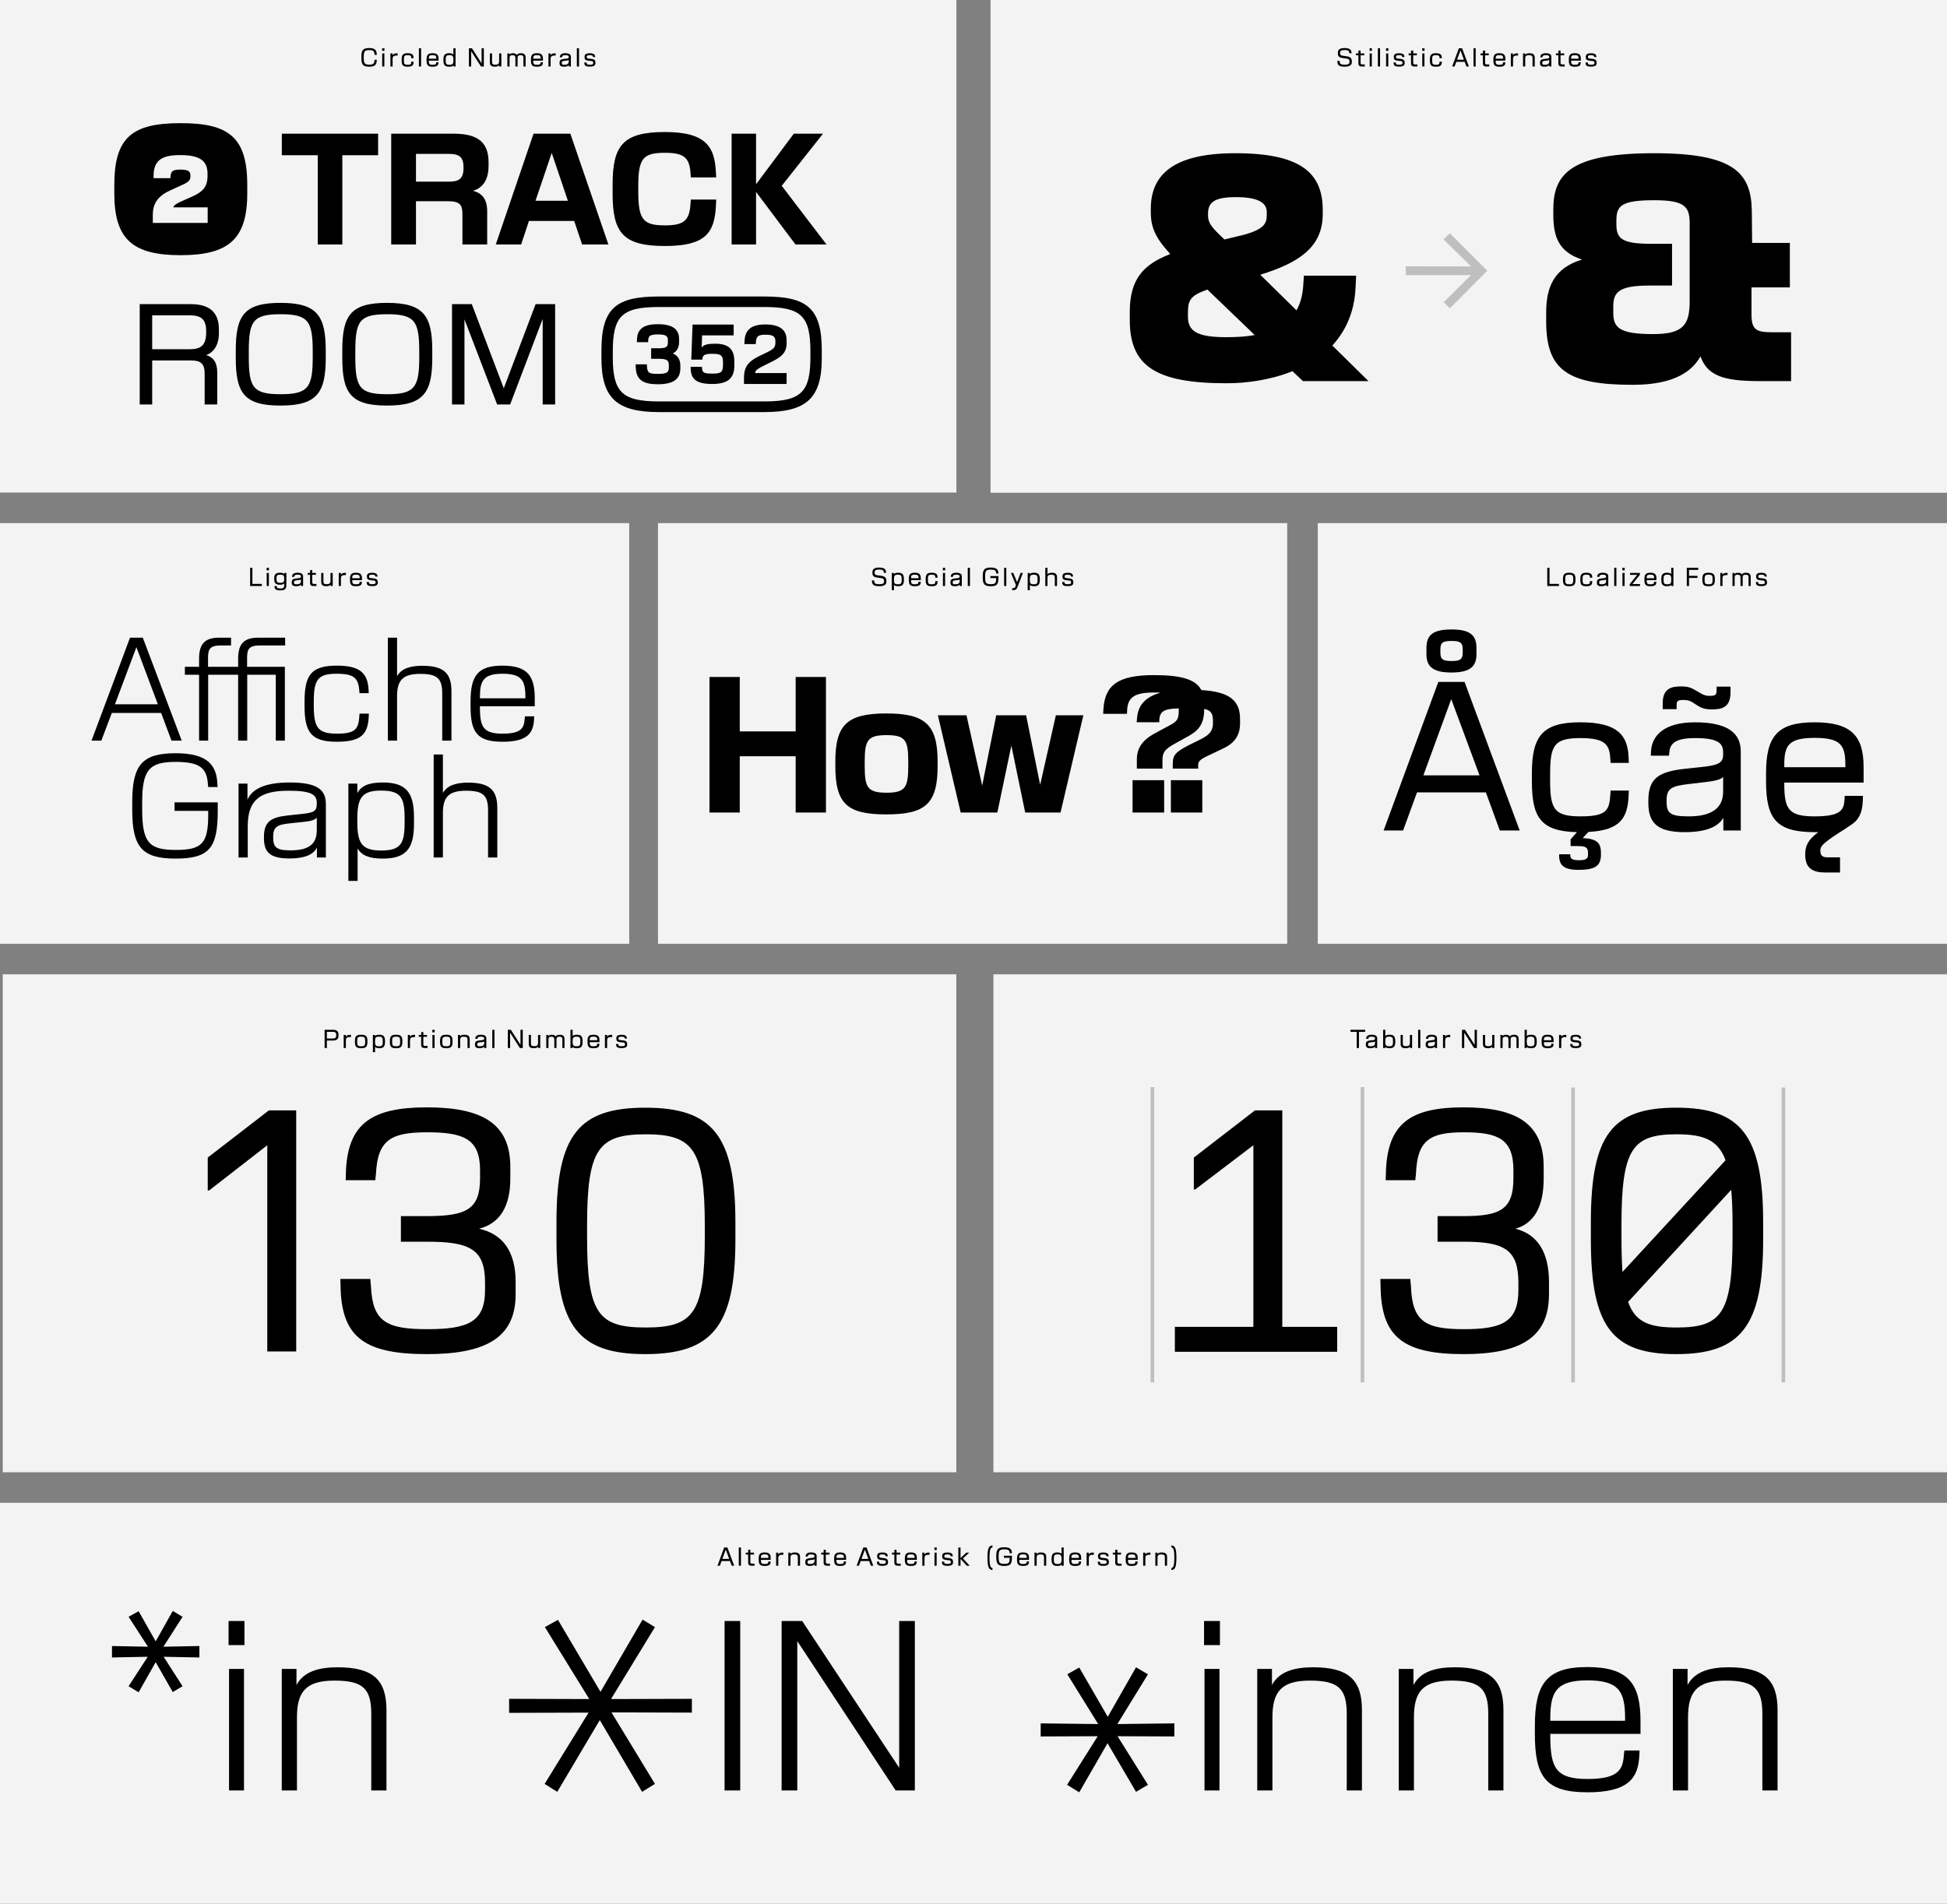 <svg width="1083" height="1059" viewBox="0 0 1083 1059" fill="none" xmlns="http://www.w3.org/2000/svg">
<rect x="0" y="0" width="1083" height="1059" fill="#808080" stroke="none"/>
<rect x="733" y="291" width="350" height="234" fill="#F3F3F4"/>
<path d="M769.62 462H780.45L788.202 440.796H826.506L834.258 462H845.316L814.65 379.35H800.058L769.62 462ZM791.736 431.334L807.24 388.926L822.972 431.334H791.736ZM793.446 364.074C793.446 371.37 797.892 374.106 807.354 374.106C816.816 374.106 821.262 371.37 821.262 364.074V360.312C821.262 352.788 816.93 350.166 807.354 350.166C797.778 350.166 793.446 352.788 793.446 360.312V364.074ZM801.198 362.934V361.338C801.198 357.576 802.338 356.55 807.468 356.55C812.37 356.55 813.624 357.576 813.624 361.338V362.934C813.624 366.696 812.37 367.722 807.468 367.722C802.452 367.722 801.198 366.696 801.198 362.934ZM877.969 483.888C887.089 483.888 890.509 481.836 890.509 475.452V474.312C890.509 468.726 888.001 466.56 880.363 466.218L883.555 462.798C900.769 461.886 905.329 455.502 905.899 442.734L906.013 439.77H895.867L895.753 441.708C895.183 450.714 893.929 454.134 879.109 454.134C864.175 454.134 862.237 449.916 862.237 433.614V431.106C862.237 414.804 864.175 410.586 879.109 410.586C893.587 410.586 895.297 414.69 895.753 422.442L895.867 424.38H906.013L905.899 421.416C905.443 408.876 899.629 401.808 878.995 401.808C858.019 401.808 852.091 409.446 852.091 430.194V434.526C852.091 454.704 856.993 462.456 877.171 462.912L873.637 466.902V470.664H877.627C881.845 470.664 883.327 471.348 883.327 474.312V475.452C883.327 477.96 881.845 478.53 878.083 478.53C874.435 478.53 873.637 477.504 873.523 476.364L873.409 475.224H867.253V475.908C867.253 481.38 869.989 483.888 877.969 483.888ZM937.051 462.912C948.565 462.912 955.519 460.176 958.597 454.932V462H968.287V417.996C968.287 408.192 961.561 401.808 942.865 401.808C925.537 401.808 918.811 409.218 918.355 417.996L918.241 420.39H928.387L928.501 418.908C928.843 414.234 930.895 410.586 942.865 410.586C955.861 410.586 958.483 413.55 958.483 418.566V419.592C958.483 424.266 956.203 425.634 946.741 426.66L938.077 427.572C922.573 429.168 916.873 432.816 916.873 445.584V446.496C916.873 457.554 921.547 462.912 937.051 462.912ZM924.853 394.512H932.605V392.346C932.605 389.838 933.289 389.382 936.481 389.382C938.533 389.382 940.015 389.724 942.067 391.092L943.093 391.776C946.513 394.056 948.451 394.626 952.213 394.626C957.571 394.626 962.587 393.714 962.587 385.164V381.972H954.835V384.138C954.835 386.646 954.037 387.102 950.959 387.102C948.907 387.102 947.767 386.76 945.487 385.392L944.347 384.708C940.699 382.542 939.217 381.858 935.227 381.858C929.869 381.858 924.853 382.77 924.853 391.32V394.512ZM927.019 445.812V445.356C927.019 438.516 929.755 437.262 939.559 436.122L948.337 435.096C953.923 434.412 956.773 433.842 958.483 432.246V440.34C958.483 449.916 951.529 454.134 939.445 454.134C929.071 454.134 927.019 452.538 927.019 445.812ZM1009.25 462.912H1011.41C1006.06 466.902 1004.12 470.094 1004.12 475.338C1004.12 483.204 1008.45 485.37 1015.52 485.37H1023.5V476.934H1016.89C1013.58 476.934 1012.55 476.022 1012.55 473.058C1012.55 470.892 1013.69 469.296 1022.59 463.482C1024.98 462 1027.49 460.404 1029.2 459.15C1034.21 456.186 1035.92 451.626 1036.15 445.698L1036.27 442.734H1026.12L1026.01 444.672C1025.66 450.714 1023.84 454.134 1009.36 454.134C994.999 454.134 992.491 450.258 992.491 436.122V435.324H1036.61V426.774C1036.61 409.56 1030 401.808 1009.25 401.808C988.501 401.808 982.345 409.788 982.345 430.194V434.526C982.345 455.274 987.817 462.912 1009.25 462.912ZM992.491 426.774V425.406C992.491 414.804 994.771 410.472 1009.36 410.472C1023.95 410.472 1026.46 414.576 1026.46 425.406V426.774H992.491Z" fill="black"/>
<path d="M860.652 326H867.148V324.81H861.912V315.85H860.652V326ZM872.838 326.112C875.568 326.112 876.338 325.16 876.338 322.626V322.094C876.338 319.56 875.568 318.608 872.838 318.608C870.094 318.608 869.394 319.56 869.394 322.094V322.626C869.394 325.16 870.094 326.112 872.838 326.112ZM870.64 322.514V322.206C870.64 320.204 870.92 319.686 872.852 319.686C874.812 319.686 875.092 320.204 875.092 322.206V322.514C875.092 324.516 874.812 325.034 872.852 325.034C870.892 325.034 870.64 324.516 870.64 322.514ZM882.352 326.112C884.928 326.112 885.586 325.328 885.656 323.634L885.67 323.27H884.424L884.41 323.508C884.34 324.614 884.186 325.034 882.366 325.034C880.532 325.034 880.294 324.516 880.294 322.514V322.206C880.294 320.204 880.532 319.686 882.366 319.686C884.144 319.686 884.354 320.19 884.41 321.142L884.424 321.38H885.67L885.656 321.016C885.6 319.476 884.886 318.608 882.352 318.608C879.776 318.608 879.048 319.546 879.048 322.094V322.626C879.048 325.174 879.692 326.112 882.352 326.112ZM890.742 326.112C892.156 326.112 893.01 325.776 893.388 325.132V326H894.578V320.596C894.578 319.392 893.752 318.608 891.456 318.608C889.328 318.608 888.502 319.518 888.446 320.596L888.432 320.89H889.678L889.692 320.708C889.734 320.134 889.986 319.686 891.456 319.686C893.052 319.686 893.374 320.05 893.374 320.666V320.792C893.374 321.366 893.094 321.534 891.932 321.66L890.868 321.772C888.964 321.968 888.264 322.416 888.264 323.984V324.096C888.264 325.454 888.838 326.112 890.742 326.112ZM889.51 324.012V323.956C889.51 323.116 889.846 322.962 891.05 322.822L892.128 322.696C892.814 322.612 893.164 322.542 893.374 322.346V323.34C893.374 324.516 892.52 325.034 891.036 325.034C889.762 325.034 889.51 324.838 889.51 324.012ZM897.886 326H899.104V315.85H897.886V326ZM902.468 326H903.672V318.72H902.468V326ZM902.426 317.278H903.714V315.85H902.426V317.278ZM906.505 326H912.231V324.894H908.045L912.161 319.756V318.72H906.701V319.798H910.663L906.505 324.992V326ZM918.006 326.112C920.596 326.112 921.254 325.328 921.31 323.998L921.324 323.634H920.078L920.064 323.872C920.022 324.614 919.798 325.034 918.02 325.034C916.256 325.034 915.948 324.558 915.948 322.822V322.724H921.366V321.674C921.366 319.56 920.554 318.608 918.006 318.608C915.458 318.608 914.702 319.588 914.702 322.094V322.626C914.702 325.174 915.374 326.112 918.006 326.112ZM915.948 321.674V321.506C915.948 320.204 916.228 319.672 918.02 319.672C919.812 319.672 920.12 320.176 920.12 321.506V321.674H915.948ZM927.247 326.112C928.465 326.112 929.235 325.916 929.641 325.342V326H930.831V315.85H929.613V319.392C929.235 318.832 928.479 318.608 927.247 318.608C924.951 318.608 924.083 319.56 924.083 322.094V322.626C924.083 325.16 924.951 326.112 927.247 326.112ZM925.329 322.514V322.206C925.329 320.19 925.665 319.686 927.499 319.686C929.193 319.686 929.641 320.19 929.641 322.206V322.514C929.641 324.53 929.193 325.034 927.499 325.034C925.665 325.034 925.329 324.53 925.329 322.514ZM938.261 326H939.507V321.478H944.211V320.344H939.507V317.012H944.631V315.85H938.261V326ZM950.365 326.112C953.095 326.112 953.865 325.16 953.865 322.626V322.094C953.865 319.56 953.095 318.608 950.365 318.608C947.621 318.608 946.921 319.56 946.921 322.094V322.626C946.921 325.16 947.621 326.112 950.365 326.112ZM948.167 322.514V322.206C948.167 320.204 948.447 319.686 950.379 319.686C952.339 319.686 952.619 320.204 952.619 322.206V322.514C952.619 324.516 952.339 325.034 950.379 325.034C948.419 325.034 948.167 324.516 948.167 322.514ZM956.898 326H958.116V321.8C958.116 320.582 958.536 319.91 960.23 319.91H960.93V318.678H960.188C959.166 318.678 958.438 319.126 958.088 319.714V318.72H956.898V326ZM963.668 326H964.886V321.352C964.886 320.26 965.194 319.7 966.51 319.7C967.826 319.7 968.134 320.246 968.134 321.352V326H969.352V321.352C969.352 320.26 969.66 319.7 970.976 319.7C972.292 319.7 972.6 320.134 972.6 321.24V326H973.818V321.128C973.818 319.42 973.076 318.622 971.214 318.622C970.08 318.622 969.338 318.902 968.96 319.588C968.568 318.958 967.868 318.622 966.748 318.622C965.824 318.622 965.194 318.846 964.858 319.434V318.72H963.668V326ZM979.769 326.056C982.345 326.056 982.877 325.188 982.877 324.124V323.844C982.877 322.556 982.205 321.926 980.763 321.772L978.943 321.576C978.229 321.506 978.033 321.254 978.033 320.666V320.582C978.033 320.036 978.243 319.7 979.755 319.7C981.169 319.7 981.477 320.022 981.519 320.568L981.533 320.736H982.737L982.723 320.47C982.667 319.49 982.079 318.636 979.769 318.636C977.333 318.636 976.843 319.49 976.843 320.568V320.806C976.843 322.038 977.389 322.598 978.887 322.752L980.721 322.948C981.421 323.018 981.659 323.354 981.659 323.956V324.04C981.659 324.642 981.435 324.992 979.769 324.992C978.201 324.992 978.005 324.67 977.963 323.97L977.949 323.746H976.703L976.717 324.082C976.773 325.342 977.263 326.056 979.769 326.056Z" fill="black"/>
<rect width="532" height="274" fill="#F3F3F4"/>
<path d="M100.474 141.95C73.784 141.95 63.584 133.11 63.584 107.61V102.85C63.584 76.16 73.784 68.51 100.474 68.51C127.079 68.51 137.534 76.16 137.534 102.85V107.61C137.534 133.11 127.079 141.95 100.474 141.95ZM85.004 124.015H115.519V115.345H96.394L96.479 115.175C96.734 114.155 98.349 113.22 100.304 112.285L106.764 109.395C112.374 106.93 115.434 104.21 115.434 98.005V96.56C115.434 88.995 110.504 86.275 100.134 86.275C90.189 86.275 85.599 89.08 85.429 97.495V99.11H94.779L94.864 98.005C95.119 95.2 96.139 94.35 100.389 94.35C104.639 94.35 105.914 95.285 105.914 97.58V98.175C105.914 100.215 104.979 101.235 101.579 102.765L94.694 105.91C88.234 108.885 85.004 112.795 85.004 119.425V124.015ZM176.739 136H190.424V86.36H210.314V74.375H156.764V86.36H176.739V136ZM217.613 136H231.383V111.945H249.233C255.778 111.945 257.223 113.9 257.223 119.17V136H270.993V117.555C270.993 110.925 268.273 107.44 263.088 106.165C269.038 104.38 271.758 99.45 271.758 92.225V90.355C271.758 79.815 266.573 74.375 252.463 74.375H217.613V136ZM231.383 101.065V85.595H249.488C255.183 85.595 257.818 87.125 257.818 92.905V93.585C257.818 99.535 255.183 101.065 249.488 101.065H231.383ZM275.773 136H289.883L294.218 122.91H319.378L323.798 136H338.418L317.253 74.375H296.768L275.773 136ZM297.873 111.69L306.883 85.085L315.893 111.69H297.873ZM369.825 136.85C391.925 136.85 397.45 129.965 398.215 114.665L398.385 111.01H384.275L384.105 113.05C383.595 122.485 380.705 125.375 369.91 125.375C357.925 125.375 355.035 122.4 355.035 106.675V103.275C355.035 87.89 357.925 85 369.91 85C380.62 85 383.51 87.805 384.105 96.39L384.275 98.685H398.385L398.215 95.795C397.535 81.77 392.86 73.44 369.825 73.44C346.535 73.44 340.755 80.92 340.755 102.68V107.695C340.755 129.455 346.535 136.85 369.825 136.85ZM406.954 136H420.554V106.76L442.484 136H459.739L434.834 103.36L457.784 74.375H441.549L420.554 102.51V74.375H406.954V136ZM77.722 225H84.652V200.514H106.212C111.679 200.514 113.835 202.285 113.835 207.829V225H120.842V207.213C120.842 201.361 118.455 198.666 114.682 197.511C118.994 196.048 121.766 191.736 121.766 185.268V183.343C121.766 173.179 115.991 169.175 105.904 169.175H77.722V225ZM84.652 194.277V175.412H105.442C111.602 175.412 114.682 177.337 114.682 184.267V184.96C114.682 192.352 111.525 194.277 105.442 194.277H84.652ZM156.015 225.616C176.42 225.616 181.194 218.455 181.194 199.051V195.047C181.194 175.643 176.42 168.482 156.015 168.482C135.61 168.482 131.144 175.643 131.144 195.047V199.051C131.144 218.455 135.61 225.616 156.015 225.616ZM138.382 198.281V195.817C138.382 178.723 140.538 174.796 156.092 174.796C171.646 174.796 173.956 178.723 173.956 195.817V198.281C173.956 215.375 171.646 219.302 156.092 219.302C140.538 219.302 138.382 215.375 138.382 198.281ZM215.269 225.616C235.674 225.616 240.448 218.455 240.448 199.051V195.047C240.448 175.643 235.674 168.482 215.269 168.482C194.864 168.482 190.398 175.643 190.398 195.047V199.051C190.398 218.455 194.864 225.616 215.269 225.616ZM197.636 198.281V195.817C197.636 178.723 199.792 174.796 215.346 174.796C230.9 174.796 233.21 178.723 233.21 195.817V198.281C233.21 215.375 230.9 219.302 215.346 219.302C199.792 219.302 197.636 215.375 197.636 198.281ZM251.423 225H258.353V177.645L276.525 225H283.763L301.858 177.414V225H308.788V169.175H297.931L280.221 215.991L262.434 169.175H251.423V225ZM366.423 229.235H383.594V223.306H366.423C345.71 223.306 340.859 217.839 340.859 198.512V195.663C340.859 176.028 345.71 170.792 366.423 170.792H383.594V164.94H366.423C342.861 164.94 334.545 171.331 334.545 194.816V199.359C334.545 221.227 342.861 229.235 366.423 229.235ZM353.564 202.67L353.641 204.595C353.949 211.448 357.953 213.758 365.884 213.758C374.431 213.758 378.435 210.986 378.435 204.903V203.286C378.435 200.052 376.895 197.665 374.2 196.587C376.51 195.586 377.742 193.276 377.742 190.273V188.656C377.742 183.035 373.969 180.34 365.884 180.34C358.261 180.34 354.565 182.881 354.334 188.579L354.257 190.35H360.494L360.571 189.195C360.725 186.731 361.88 186.038 365.961 186.038C370.35 186.038 371.505 186.885 371.505 189.195V190.196C371.505 193.122 370.658 193.738 365.961 193.738H362.188V199.59H365.961C371.043 199.59 372.044 200.36 372.044 203.363V204.287C372.044 207.213 370.966 207.983 365.961 207.983C361.11 207.983 360.109 207.521 359.878 203.979L359.801 202.67H353.564ZM378.9 170.792H413.627V164.94H378.9V170.792ZM378.9 229.235H413.627V223.306H378.9V229.235ZM384.136 204.056L384.213 205.596C384.521 211.063 387.678 213.604 396.148 213.604C404.618 213.604 408.468 210.601 408.468 203.44V200.976C408.468 194.277 405.234 191.197 397.919 191.197C393.915 191.197 391.297 191.659 390.296 193.43L390.527 186.577H408.083V180.571H385.214L384.521 200.052H390.681L390.758 199.282C390.989 197.434 392.298 196.818 396.225 196.818C401.076 196.818 402.154 197.742 402.154 201.515V202.824C402.154 207.136 401.076 207.829 396.225 207.829C391.605 207.829 390.758 207.367 390.527 204.903L390.45 204.056H384.136ZM408.055 229.235H425.226C448.788 229.235 457.104 221.227 457.104 199.359V194.816C457.104 171.331 448.788 164.94 425.226 164.94H408.055V170.792H425.226C445.939 170.792 450.79 176.028 450.79 195.663V198.512C450.79 217.839 445.939 223.306 425.226 223.306H408.055V229.235ZM413.83 213.604H437.546V207.521H420.067V207.29C420.067 205.981 421.992 204.826 424.687 203.517L429.769 200.976C433.85 198.897 437.546 196.587 437.546 191.12V189.272C437.546 183.343 433.619 180.494 425.688 180.494C418.219 180.494 414.446 183.189 414.138 189.657L414.061 191.428H420.375L420.452 190.35C420.683 187.116 421.684 186.192 425.765 186.192C429.923 186.192 431.309 187.116 431.309 189.811V190.735C431.309 192.891 430.539 194.123 426.843 195.894L422.223 198.127C416.063 201.13 413.83 204.21 413.83 210.216V213.604Z" fill="black"/>
<path d="M205.361 37.112C208.497 37.112 209.449 36.048 209.575 33.528L209.589 33.234H208.329L208.315 33.472C208.203 35.432 207.573 35.964 205.375 35.964C202.869 35.964 202.337 35.25 202.337 32.282V31.554C202.337 28.586 202.869 27.872 205.375 27.872C207.559 27.872 208.175 28.376 208.301 30.126L208.329 30.532H209.589L209.575 30.238C209.477 28.082 208.763 26.724 205.361 26.724C201.931 26.724 201.021 27.914 201.021 31.414V32.422C201.021 35.936 201.931 37.112 205.361 37.112ZM212.594 37H213.798V29.72H212.594V37ZM212.552 28.278H213.84V26.85H212.552V28.278ZM217.163 37H218.381V32.8C218.381 31.582 218.801 30.91 220.495 30.91H221.195V29.678H220.453C219.431 29.678 218.703 30.126 218.353 30.714V29.72H217.163V37ZM226.723 37.112C229.299 37.112 229.957 36.328 230.027 34.634L230.041 34.27H228.795L228.781 34.508C228.711 35.614 228.529 36.034 226.737 36.034C224.903 36.034 224.665 35.516 224.665 33.514V33.206C224.665 31.204 224.903 30.686 226.737 30.686C228.515 30.686 228.725 31.19 228.781 32.142L228.795 32.38H230.041L230.027 32.016C229.971 30.476 229.285 29.608 226.723 29.608C224.147 29.608 223.419 30.546 223.419 33.094V33.626C223.419 36.174 224.063 37.112 226.723 37.112ZM233.013 37H234.231V26.85H233.013V37ZM240.577 37.112C243.167 37.112 243.825 36.328 243.881 34.998L243.895 34.634H242.649L242.635 34.872C242.593 35.614 242.383 36.034 240.591 36.034C238.827 36.034 238.519 35.558 238.519 33.822V33.724H243.937V32.674C243.937 30.56 243.125 29.608 240.577 29.608C238.029 29.608 237.273 30.588 237.273 33.094V33.626C237.273 36.174 237.945 37.112 240.577 37.112ZM238.519 32.674V32.506C238.519 31.204 238.799 30.672 240.591 30.672C242.383 30.672 242.691 31.176 242.691 32.506V32.674H238.519ZM249.818 37.112C251.036 37.112 251.806 36.916 252.212 36.342V37H253.402V26.836H252.184V30.392C251.806 29.832 251.05 29.608 249.818 29.608C247.522 29.608 246.654 30.56 246.654 33.094V33.626C246.654 36.16 247.522 37.112 249.818 37.112ZM247.9 33.514V33.206C247.9 31.19 248.236 30.686 250.07 30.686C251.764 30.686 252.212 31.19 252.212 33.206V33.514C252.212 35.53 251.764 36.034 250.07 36.034C248.236 36.034 247.9 35.53 247.9 33.514ZM260.833 37H262.093V28.474L267.539 37H269.135V26.85H267.875V35.236L262.513 26.85H260.833V37ZM275.168 37.098C276.428 37.098 277.268 36.846 277.674 36.23V37H278.864V29.72H277.646V34.144C277.646 35.376 277.198 35.978 275.406 35.978C274.006 35.978 273.698 35.544 273.698 34.298V29.72H272.48V34.634C272.48 36.342 273.25 37.098 275.168 37.098ZM282.218 37H283.436V32.352C283.436 31.26 283.744 30.7 285.06 30.7C286.376 30.7 286.684 31.246 286.684 32.352V37H287.902V32.352C287.902 31.26 288.21 30.7 289.526 30.7C290.842 30.7 291.15 31.134 291.15 32.24V37H292.368V32.128C292.368 30.42 291.626 29.622 289.764 29.622C288.63 29.622 287.888 29.902 287.51 30.588C287.118 29.958 286.418 29.622 285.298 29.622C284.374 29.622 283.744 29.846 283.408 30.434V29.72H282.218V37ZM298.655 37.112C301.245 37.112 301.903 36.328 301.959 34.998L301.973 34.634H300.727L300.713 34.872C300.671 35.614 300.461 36.034 298.669 36.034C296.905 36.034 296.597 35.558 296.597 33.822V33.724H302.015V32.674C302.015 30.56 301.203 29.608 298.655 29.608C296.107 29.608 295.351 30.588 295.351 33.094V33.626C295.351 36.174 296.023 37.112 298.655 37.112ZM296.597 32.674V32.506C296.597 31.204 296.877 30.672 298.669 30.672C300.461 30.672 300.769 31.176 300.769 32.506V32.674H296.597ZM305.054 37H306.272V32.8C306.272 31.582 306.692 30.91 308.386 30.91H309.086V29.678H308.344C307.322 29.678 306.594 30.126 306.244 30.714V29.72H305.054V37ZM313.719 37.112C315.133 37.112 315.987 36.776 316.365 36.132V37H317.555V31.596C317.555 30.392 316.729 29.608 314.433 29.608C312.305 29.608 311.479 30.518 311.423 31.596L311.409 31.89H312.655L312.669 31.708C312.711 31.134 312.935 30.686 314.433 30.686C316.029 30.686 316.351 31.05 316.351 31.666V31.792C316.351 32.366 316.071 32.534 314.909 32.66L313.845 32.772C311.941 32.968 311.241 33.388 311.241 34.984V35.096C311.241 36.454 311.815 37.112 313.719 37.112ZM312.487 35.012V34.956C312.487 34.116 312.823 33.962 314.027 33.822L315.105 33.696C315.777 33.612 316.141 33.542 316.351 33.346V34.34C316.351 35.516 315.497 36.034 314.013 36.034C312.739 36.034 312.487 35.838 312.487 35.012ZM320.863 37H322.081V26.85H320.863V37ZM328.091 37.056C330.667 37.056 331.199 36.188 331.199 35.124V34.844C331.199 33.528 330.527 32.926 329.085 32.772L327.265 32.576C326.551 32.506 326.355 32.282 326.355 31.666V31.582C326.355 31.036 326.565 30.7 328.077 30.7C329.491 30.7 329.799 31.022 329.841 31.568L329.855 31.736H331.059L331.045 31.47C330.989 30.49 330.401 29.636 328.091 29.636C325.655 29.636 325.165 30.49 325.165 31.568V31.806C325.165 33.066 325.711 33.598 327.209 33.752L329.043 33.948C329.743 34.018 329.981 34.326 329.981 34.956V35.04C329.981 35.642 329.757 35.992 328.091 35.992C326.523 35.992 326.327 35.67 326.285 34.97L326.271 34.746H325.025L325.039 35.082C325.095 36.342 325.585 37.056 328.091 37.056Z" fill="black"/>
<rect x="551" width="532" height="274" fill="#F3F3F4"/>
<path d="M807.893 184.864L843.605 149.056L807.893 113.344L801.941 119.2L828.053 144.928L765.845 144.832V153.28L828.149 153.184L802.037 179.008L807.893 184.864Z" fill="#BFBFBF"/>
<path d="M747.956 37.098C751.218 37.098 751.946 35.922 751.946 34.508V34.144C751.946 32.296 751.036 31.568 749.048 31.302L746.948 31.022C745.73 30.854 745.408 30.49 745.408 29.552V29.44C745.408 28.46 745.73 27.844 747.914 27.844C750.154 27.844 750.448 28.46 750.518 29.44L750.532 29.622H751.778L751.764 29.314C751.694 27.9 751.036 26.724 747.9 26.724C744.862 26.724 744.176 27.914 744.176 29.328V29.692C744.176 31.358 744.89 32.016 746.878 32.296L748.978 32.59C750.182 32.758 750.658 33.108 750.658 34.27V34.382C750.658 35.362 750.322 35.978 747.942 35.978C745.534 35.978 745.254 35.362 745.198 34.326L745.17 33.864H743.896L743.924 34.452C743.994 36.048 744.694 37.098 747.956 37.098ZM757.46 37H759.14V35.852H757.894C756.956 35.852 756.816 35.586 756.816 34.788V30.77H758.86V29.72H756.816V28.138H755.612V29.72H754.268V30.77H755.598V35.292C755.598 36.468 756.214 37 757.46 37ZM761.861 37H763.065V29.72H761.861V37ZM761.819 28.278H763.107V26.85H761.819V28.278ZM766.429 37H767.647V26.85H766.429V37ZM771.012 37H772.216V29.72H771.012V37ZM770.97 28.278H772.258V26.85H770.97V28.278ZM778.226 37.056C780.802 37.056 781.334 36.188 781.334 35.124V34.844C781.334 33.528 780.662 32.926 779.22 32.772L777.4 32.576C776.686 32.506 776.49 32.282 776.49 31.666V31.582C776.49 31.036 776.7 30.7 778.212 30.7C779.626 30.7 779.934 31.022 779.976 31.568L779.99 31.736H781.194L781.18 31.47C781.124 30.49 780.536 29.636 778.226 29.636C775.79 29.636 775.3 30.49 775.3 31.568V31.806C775.3 33.066 775.846 33.598 777.344 33.752L779.178 33.948C779.878 34.018 780.116 34.326 780.116 34.956V35.04C780.116 35.642 779.892 35.992 778.226 35.992C776.658 35.992 776.462 35.67 776.42 34.97L776.406 34.746H775.16L775.174 35.082C775.23 36.342 775.72 37.056 778.226 37.056ZM786.729 37H788.409V35.852H787.163C786.225 35.852 786.085 35.586 786.085 34.788V30.77H788.129V29.72H786.085V28.138H784.881V29.72H783.537V30.77H784.867V35.292C784.867 36.468 785.483 37 786.729 37ZM791.129 37H792.333V29.72H791.129V37ZM791.087 28.278H792.375V26.85H791.087V28.278ZM798.68 37.112C801.256 37.112 801.914 36.328 801.984 34.634L801.998 34.27H800.752L800.738 34.508C800.668 35.614 800.486 36.034 798.694 36.034C796.86 36.034 796.622 35.516 796.622 33.514V33.206C796.622 31.204 796.86 30.686 798.694 30.686C800.472 30.686 800.682 31.19 800.738 32.142L800.752 32.38H801.998L801.984 32.016C801.928 30.476 801.242 29.608 798.68 29.608C796.104 29.608 795.376 30.546 795.376 33.094V33.626C795.376 36.174 796.02 37.112 798.68 37.112ZM807.756 37H809.086L810.038 34.396H814.728L815.694 37H817.052L813.286 26.85H811.494L807.756 37ZM810.472 33.206L812.376 28.026L814.294 33.206H810.472ZM819.617 37H820.835V26.85H819.617V37ZM826.705 37H828.385V35.852H827.139C826.201 35.852 826.061 35.586 826.061 34.788V30.77H828.105V29.72H826.061V28.138H824.857V29.72H823.513V30.77H824.843V35.292C824.843 36.468 825.459 37 826.705 37ZM833.992 37.112C836.582 37.112 837.24 36.328 837.296 34.998L837.31 34.634H836.064L836.05 34.872C836.008 35.614 835.798 36.034 834.006 36.034C832.242 36.034 831.934 35.558 831.934 33.822V33.724H837.352V32.674C837.352 30.56 836.54 29.608 833.992 29.608C831.444 29.608 830.688 30.588 830.688 33.094V33.626C830.688 36.174 831.36 37.112 833.992 37.112ZM831.934 32.674V32.506C831.934 31.204 832.214 30.672 834.006 30.672C835.798 30.672 836.106 31.176 836.106 32.506V32.674H831.934ZM840.391 37H841.609V32.8C841.609 31.582 842.029 30.91 843.723 30.91H844.423V29.678H843.681C842.659 29.678 841.931 30.126 841.581 30.714V29.72H840.391V37ZM847.161 37H848.379V32.534C848.379 31.302 848.771 30.7 850.423 30.7C852.075 30.7 852.467 31.162 852.467 32.408V37H853.685V32.114C853.685 30.406 852.859 29.622 850.703 29.622C849.555 29.622 848.757 29.874 848.351 30.49V29.72H847.161V37ZM859.093 37.112C860.507 37.112 861.361 36.776 861.739 36.132V37H862.929V31.596C862.929 30.392 862.103 29.608 859.807 29.608C857.679 29.608 856.853 30.518 856.797 31.596L856.783 31.89H858.029L858.043 31.708C858.085 31.134 858.309 30.686 859.807 30.686C861.403 30.686 861.725 31.05 861.725 31.666V31.792C861.725 32.366 861.445 32.534 860.283 32.66L859.219 32.772C857.315 32.968 856.615 33.388 856.615 34.984V35.096C856.615 36.454 857.189 37.112 859.093 37.112ZM857.861 35.012V34.956C857.861 34.116 858.197 33.962 859.401 33.822L860.479 33.696C861.151 33.612 861.515 33.542 861.725 33.346V34.34C861.725 35.516 860.871 36.034 859.387 36.034C858.113 36.034 857.861 35.838 857.861 35.012ZM868.675 37H870.355V35.852H869.109C868.171 35.852 868.031 35.586 868.031 34.788V30.77H870.075V29.72H868.031V28.138H866.827V29.72H865.483V30.77H866.813V35.292C866.813 36.468 867.429 37 868.675 37ZM875.962 37.112C878.552 37.112 879.21 36.328 879.266 34.998L879.28 34.634H878.034L878.02 34.872C877.978 35.614 877.768 36.034 875.976 36.034C874.212 36.034 873.904 35.558 873.904 33.822V33.724H879.322V32.674C879.322 30.56 878.51 29.608 875.962 29.608C873.414 29.608 872.658 30.588 872.658 33.094V33.626C872.658 36.174 873.33 37.112 875.962 37.112ZM873.904 32.674V32.506C873.904 31.204 874.184 30.672 875.976 30.672C877.768 30.672 878.076 31.176 878.076 32.506V32.674H873.904ZM885.007 37.056C887.583 37.056 888.115 36.188 888.115 35.124V34.844C888.115 33.528 887.443 32.926 886.001 32.772L884.181 32.576C883.467 32.506 883.271 32.282 883.271 31.666V31.582C883.271 31.036 883.481 30.7 884.993 30.7C886.407 30.7 886.715 31.022 886.757 31.568L886.771 31.736H887.975L887.961 31.47C887.905 30.49 887.317 29.636 885.007 29.636C882.571 29.636 882.081 30.49 882.081 31.568V31.806C882.081 33.066 882.627 33.598 884.125 33.752L885.959 33.948C886.659 34.018 886.897 34.326 886.897 34.956V35.04C886.897 35.642 886.673 35.992 885.007 35.992C883.439 35.992 883.243 35.67 883.201 34.97L883.187 34.746H881.941L881.955 35.082C882.011 36.342 882.501 37.056 885.007 37.056Z" fill="black"/>
<path d="M686.938 210.204C697.774 210.204 711.19 208.484 723.574 203.496L729.422 209H765.886L745.762 189.22C752.986 181.308 757.974 170.988 758.662 157.4L759.006 150.348H729.938L729.594 155.68C729.25 161.012 728.046 165.828 725.81 169.612L705.686 149.832C726.842 143.296 740.43 134.696 740.43 116.12V113.884C740.43 92.9 727.874 82.236 691.754 82.236C655.118 82.236 644.798 95.824 644.798 113.196V115.26C644.798 124.204 648.066 130.052 655.634 138.308C640.498 144.156 633.102 152.412 633.102 170.472V175.116C633.102 200.744 647.722 210.204 686.938 210.204ZM665.438 173.052V171.504C665.438 164.108 666.47 161.528 676.274 158.088L702.59 183.372C698.118 184.232 692.786 184.576 686.766 184.576C670.254 184.576 665.438 181.136 665.438 173.052ZM676.618 116.808V115.948C676.618 109.756 679.886 106.66 691.926 106.66C703.966 106.66 709.298 109.412 709.298 115.088V116.808C709.298 121.624 707.234 124.548 697.086 127.472L685.734 130.224L685.39 129.88C678.682 123.516 676.618 121.108 676.618 116.808ZM905.541 211.064C929.793 211.064 938.909 202.808 943.209 195.24C946.993 205.732 955.421 209 975.889 209H993.605V181.824H982.769C974.169 181.824 971.589 180.276 971.589 172.02V156.884H992.917V132.116H971.933L971.761 114.228C971.417 92.9 961.441 82.236 917.409 82.236C870.797 82.236 861.337 93.932 861.337 113.54V116.12C861.337 129.02 864.433 137.104 877.333 141.404C861.681 146.048 857.381 156.884 857.381 170.644V175.976C857.381 202.98 869.421 211.064 905.541 211.064ZM894.705 170.816V167.548C894.705 159.636 897.629 155.852 914.657 155.852H927.385V132.632H915.861C899.005 132.632 896.425 129.536 896.425 121.624V119.732C896.425 111.648 898.833 108.38 917.409 108.38C934.609 108.38 937.189 111.992 937.189 121.28V164.28C937.189 177.352 934.093 182.856 916.893 182.856C897.629 182.856 894.705 179.072 894.705 170.816Z" fill="black"/>
<rect x="551" width="532" height="274" fill="#F3F3F4"/>
<path d="M682.268 213.204C693.104 213.204 706.52 211.484 718.904 206.496L724.752 212H761.216L741.092 192.22C748.316 184.308 753.304 173.988 753.992 160.4L754.336 153.348H725.268L724.924 158.68C724.58 164.012 723.376 168.828 721.14 172.612L701.016 152.832C722.172 146.296 735.76 137.696 735.76 119.12V116.884C735.76 95.9 723.204 85.236 687.084 85.236C650.448 85.236 640.128 98.824 640.128 116.196V118.26C640.128 127.204 643.396 133.052 650.964 141.308C635.828 147.156 628.432 155.412 628.432 173.472V178.116C628.432 203.744 643.052 213.204 682.268 213.204ZM660.768 176.052V174.504C660.768 167.108 661.8 164.528 671.604 161.088L697.92 186.372C693.448 187.232 688.116 187.576 682.096 187.576C665.584 187.576 660.768 184.136 660.768 176.052ZM671.948 119.808V118.948C671.948 112.756 675.216 109.66 687.256 109.66C699.296 109.66 704.628 112.412 704.628 118.088V119.808C704.628 124.624 702.564 127.548 692.416 130.472L681.064 133.224L680.72 132.88C674.012 126.516 671.948 124.108 671.948 119.808ZM908.211 214.064C932.463 214.064 941.579 205.808 945.879 198.24C949.663 208.732 958.091 212 978.559 212H996.275V184.824H985.439C976.839 184.824 974.259 183.276 974.259 175.02V159.884H995.587V135.116H974.603L974.431 117.228C974.087 95.9 964.111 85.236 920.079 85.236C873.467 85.236 864.007 96.932 864.007 116.54V119.12C864.007 132.02 867.103 140.104 880.003 144.404C864.351 149.048 860.051 159.884 860.051 173.644V178.976C860.051 205.98 872.091 214.064 908.211 214.064ZM897.375 173.816V170.548C897.375 162.636 900.299 158.852 917.327 158.852H930.055V135.632H918.531C901.675 135.632 899.095 132.536 899.095 124.624V122.732C899.095 114.648 901.503 111.38 920.079 111.38C937.279 111.38 939.859 114.992 939.859 124.28V167.28C939.859 180.352 936.763 185.856 919.563 185.856C900.299 185.856 897.375 182.072 897.375 173.816Z" fill="black"/>
<path d="M806.479 171.504L827.311 150.616L806.479 129.784L803.007 133.2L818.239 148.208L781.951 148.152V153.08L818.295 153.024L803.063 168.088L806.479 171.504Z" fill="#BFBFBF"/>
<path d="M747.956 37.098C751.218 37.098 751.946 35.922 751.946 34.508V34.144C751.946 32.296 751.036 31.568 749.048 31.302L746.948 31.022C745.73 30.854 745.408 30.49 745.408 29.552V29.44C745.408 28.46 745.73 27.844 747.914 27.844C750.154 27.844 750.448 28.46 750.518 29.44L750.532 29.622H751.778L751.764 29.314C751.694 27.9 751.036 26.724 747.9 26.724C744.862 26.724 744.176 27.914 744.176 29.328V29.692C744.176 31.358 744.89 32.016 746.878 32.296L748.978 32.59C750.182 32.758 750.658 33.108 750.658 34.27V34.382C750.658 35.362 750.322 35.978 747.942 35.978C745.534 35.978 745.254 35.362 745.198 34.326L745.17 33.864H743.896L743.924 34.452C743.994 36.048 744.694 37.098 747.956 37.098ZM757.46 37H759.14V35.852H757.894C756.956 35.852 756.816 35.586 756.816 34.788V30.77H758.86V29.72H756.816V28.138H755.612V29.72H754.268V30.77H755.598V35.292C755.598 36.468 756.214 37 757.46 37ZM761.861 37H763.065V29.72H761.861V37ZM761.819 28.278H763.107V26.85H761.819V28.278ZM766.429 37H767.647V26.85H766.429V37ZM771.012 37H772.216V29.72H771.012V37ZM770.97 28.278H772.258V26.85H770.97V28.278ZM778.226 37.056C780.802 37.056 781.334 36.188 781.334 35.124V34.844C781.334 33.528 780.662 32.926 779.22 32.772L777.4 32.576C776.686 32.506 776.49 32.282 776.49 31.666V31.582C776.49 31.036 776.7 30.7 778.212 30.7C779.626 30.7 779.934 31.022 779.976 31.568L779.99 31.736H781.194L781.18 31.47C781.124 30.49 780.536 29.636 778.226 29.636C775.79 29.636 775.3 30.49 775.3 31.568V31.806C775.3 33.066 775.846 33.598 777.344 33.752L779.178 33.948C779.878 34.018 780.116 34.326 780.116 34.956V35.04C780.116 35.642 779.892 35.992 778.226 35.992C776.658 35.992 776.462 35.67 776.42 34.97L776.406 34.746H775.16L775.174 35.082C775.23 36.342 775.72 37.056 778.226 37.056ZM786.729 37H788.409V35.852H787.163C786.225 35.852 786.085 35.586 786.085 34.788V30.77H788.129V29.72H786.085V28.138H784.881V29.72H783.537V30.77H784.867V35.292C784.867 36.468 785.483 37 786.729 37ZM791.129 37H792.333V29.72H791.129V37ZM791.087 28.278H792.375V26.85H791.087V28.278ZM798.68 37.112C801.256 37.112 801.914 36.328 801.984 34.634L801.998 34.27H800.752L800.738 34.508C800.668 35.614 800.486 36.034 798.694 36.034C796.86 36.034 796.622 35.516 796.622 33.514V33.206C796.622 31.204 796.86 30.686 798.694 30.686C800.472 30.686 800.682 31.19 800.738 32.142L800.752 32.38H801.998L801.984 32.016C801.928 30.476 801.242 29.608 798.68 29.608C796.104 29.608 795.376 30.546 795.376 33.094V33.626C795.376 36.174 796.02 37.112 798.68 37.112ZM807.756 37H809.086L810.038 34.396H814.728L815.694 37H817.052L813.286 26.85H811.494L807.756 37ZM810.472 33.206L812.376 28.026L814.294 33.206H810.472ZM819.617 37H820.835V26.85H819.617V37ZM826.705 37H828.385V35.852H827.139C826.201 35.852 826.061 35.586 826.061 34.788V30.77H828.105V29.72H826.061V28.138H824.857V29.72H823.513V30.77H824.843V35.292C824.843 36.468 825.459 37 826.705 37ZM833.992 37.112C836.582 37.112 837.24 36.328 837.296 34.998L837.31 34.634H836.064L836.05 34.872C836.008 35.614 835.798 36.034 834.006 36.034C832.242 36.034 831.934 35.558 831.934 33.822V33.724H837.352V32.674C837.352 30.56 836.54 29.608 833.992 29.608C831.444 29.608 830.688 30.588 830.688 33.094V33.626C830.688 36.174 831.36 37.112 833.992 37.112ZM831.934 32.674V32.506C831.934 31.204 832.214 30.672 834.006 30.672C835.798 30.672 836.106 31.176 836.106 32.506V32.674H831.934ZM840.391 37H841.609V32.8C841.609 31.582 842.029 30.91 843.723 30.91H844.423V29.678H843.681C842.659 29.678 841.931 30.126 841.581 30.714V29.72H840.391V37ZM847.161 37H848.379V32.534C848.379 31.302 848.771 30.7 850.423 30.7C852.075 30.7 852.467 31.162 852.467 32.408V37H853.685V32.114C853.685 30.406 852.859 29.622 850.703 29.622C849.555 29.622 848.757 29.874 848.351 30.49V29.72H847.161V37ZM859.093 37.112C860.507 37.112 861.361 36.776 861.739 36.132V37H862.929V31.596C862.929 30.392 862.103 29.608 859.807 29.608C857.679 29.608 856.853 30.518 856.797 31.596L856.783 31.89H858.029L858.043 31.708C858.085 31.134 858.309 30.686 859.807 30.686C861.403 30.686 861.725 31.05 861.725 31.666V31.792C861.725 32.366 861.445 32.534 860.283 32.66L859.219 32.772C857.315 32.968 856.615 33.388 856.615 34.984V35.096C856.615 36.454 857.189 37.112 859.093 37.112ZM857.861 35.012V34.956C857.861 34.116 858.197 33.962 859.401 33.822L860.479 33.696C861.151 33.612 861.515 33.542 861.725 33.346V34.34C861.725 35.516 860.871 36.034 859.387 36.034C858.113 36.034 857.861 35.838 857.861 35.012ZM868.675 37H870.355V35.852H869.109C868.171 35.852 868.031 35.586 868.031 34.788V30.77H870.075V29.72H868.031V28.138H866.827V29.72H865.483V30.77H866.813V35.292C866.813 36.468 867.429 37 868.675 37ZM875.962 37.112C878.552 37.112 879.21 36.328 879.266 34.998L879.28 34.634H878.034L878.02 34.872C877.978 35.614 877.768 36.034 875.976 36.034C874.212 36.034 873.904 35.558 873.904 33.822V33.724H879.322V32.674C879.322 30.56 878.51 29.608 875.962 29.608C873.414 29.608 872.658 30.588 872.658 33.094V33.626C872.658 36.174 873.33 37.112 875.962 37.112ZM873.904 32.674V32.506C873.904 31.204 874.184 30.672 875.976 30.672C877.768 30.672 878.076 31.176 878.076 32.506V32.674H873.904ZM885.007 37.056C887.583 37.056 888.115 36.188 888.115 35.124V34.844C888.115 33.528 887.443 32.926 886.001 32.772L884.181 32.576C883.467 32.506 883.271 32.282 883.271 31.666V31.582C883.271 31.036 883.481 30.7 884.993 30.7C886.407 30.7 886.715 31.022 886.757 31.568L886.771 31.736H887.975L887.961 31.47C887.905 30.49 887.317 29.636 885.007 29.636C882.571 29.636 882.081 30.49 882.081 31.568V31.806C882.081 33.066 882.627 33.598 884.125 33.752L885.959 33.948C886.659 34.018 886.897 34.326 886.897 34.956V35.04C886.897 35.642 886.673 35.992 885.007 35.992C883.439 35.992 883.243 35.67 883.201 34.97L883.187 34.746H881.941L881.955 35.082C882.011 36.342 882.501 37.056 885.007 37.056Z" fill="black"/>
<rect y="291" width="350" height="234" fill="#F3F3F4"/>
<path d="M50.911 412H56.362L62.208 396.595H89.621L95.388 412H101.076L79.43 354.725H72.32L50.911 412ZM63.946 391.776L75.875 360.018L87.804 391.776H63.946ZM110.738 412H115.794V375.344H132.463V412H137.519V375.344H153.398V412H158.454V370.92H137.44V366.022C137.44 361.045 138.546 359.07 144.471 359.07H158.612V354.725H143.602C135.228 354.725 132.463 358.675 132.463 366.496V370.92H115.715V366.022C115.715 361.045 116.821 359.07 122.746 359.07H128.513V354.725H121.877C113.503 354.725 110.738 358.675 110.738 366.496V370.92H102.838V375.344H110.738V412ZM187.33 412.632C200.839 412.632 204.631 408.445 205.105 398.728L205.184 396.99H199.97L199.891 398.254C199.417 405.522 197.758 408.129 187.409 408.129C176.586 408.129 174.532 404.574 174.532 392.171V390.67C174.532 378.109 176.586 374.791 187.409 374.791C197.363 374.791 199.338 377.556 199.891 384.429L199.97 385.614H205.105L205.026 383.876C204.552 374.554 200.444 370.288 187.33 370.288C173.268 370.288 169.397 375.344 169.397 390.275V392.566C169.397 407.26 172.952 412.632 187.33 412.632ZM215.729 412H220.864V387.352C220.864 378.741 223.787 374.87 233.662 374.87C243.063 374.87 245.986 377.24 245.986 385.851V412H251.121V384.508C251.121 374.238 246.539 370.367 234.847 370.367C228.448 370.367 223.313 371.789 220.864 376.134V354.725H215.729V412ZM279.519 412.632C293.581 412.632 296.662 407.655 297.057 400.229L297.136 398.491H292.001L291.843 399.834C291.527 404.732 290.263 408.129 279.598 408.129C269.012 408.129 266.958 404.653 266.958 393.593V392.882H297.452V388.537C297.452 375.897 293.344 370.288 279.44 370.288C265.773 370.288 261.744 375.897 261.744 390.196V392.724C261.744 407.181 265.141 412.632 279.519 412.632ZM266.958 388.458V387.589C266.958 378.662 269.012 374.791 279.519 374.791C290.184 374.791 292.238 378.583 292.238 387.589V388.458H266.958ZM97.729 477.632C116.531 477.632 121.113 471.549 121.113 451.167V446.348H97.097V451.088H115.82V453.063C115.82 469.179 112.423 472.813 97.729 472.813C82.798 472.813 79.085 468.547 79.085 450.219V446.427C79.085 428.099 83.114 423.833 97.729 423.833C111.317 423.833 115.188 427.388 115.662 436.552L115.82 437.816H121.034L120.955 436.71C120.639 426.045 115.978 419.014 97.729 419.014C79.243 419.014 73.555 425.334 73.555 446.111V450.535C73.555 471.312 79.006 477.632 97.729 477.632ZM160.96 477.553C169.018 477.553 174.232 475.657 176.286 471.47V477H181.263V447.375C181.263 439.08 176.286 435.288 161.039 435.288C147.688 435.288 140.262 438.764 137.655 444.847V435.92H132.678V477H137.813V459.462C137.813 444.531 145.239 439.87 160.565 439.87C173.284 439.87 176.207 442.082 176.207 446.664V447.217C176.207 451.325 174.469 452.115 167.596 452.826L160.17 453.616C150.453 454.643 146.819 457.25 146.819 465.624V466.177C146.819 473.919 149.979 477.553 160.96 477.553ZM151.954 465.782V465.466C151.954 460.173 154.008 458.751 160.96 458.04L168.465 457.25C172.573 456.855 174.864 456.302 176.207 454.88V461.674C176.207 469.811 171.625 473.05 161.434 473.05C153.534 473.05 151.954 471.154 151.954 465.782ZM193.78 490.035H198.915V471.944C200.969 475.657 205.077 477.632 212.898 477.632C226.091 477.632 230.278 471.865 230.278 458.198V454.722C230.278 441.055 226.091 435.288 212.898 435.288C204.998 435.288 200.89 437.184 198.757 441.213V435.92H193.78V490.035ZM198.757 457.487V455.433C198.757 443.741 201.443 439.791 211.95 439.791C223.01 439.791 225.064 443.662 225.064 455.354V457.566C225.064 469.258 223.01 473.129 211.95 473.129C201.443 473.129 198.757 469.179 198.757 457.487ZM241.226 477H246.361V452.352C246.361 443.741 249.284 439.87 259.159 439.87C268.56 439.87 271.483 442.24 271.483 450.851V477H276.618V449.508C276.618 439.238 272.036 435.367 260.344 435.367C253.945 435.367 248.81 436.789 246.361 441.134V419.725H241.226V477Z" fill="black"/>
<path d="M139.136 326H145.632V324.81H140.396V315.85H139.136V326ZM148.35 326H149.554V318.72H148.35V326ZM148.308 317.278H149.596V315.85H148.308V317.278ZM155.971 328.436C158.603 328.436 159.289 327.484 159.289 325.216V318.72H158.099V319.378C157.693 318.804 156.923 318.608 155.705 318.608C153.409 318.608 152.541 319.49 152.541 321.674V322.206C152.541 324.334 153.409 325.286 155.705 325.286C156.937 325.286 157.693 325.062 158.071 324.502V325.524C158.071 326.826 157.791 327.358 155.957 327.358C154.165 327.358 153.997 326.938 153.955 326.224L153.941 325.986H152.695L152.709 326.35C152.765 327.652 153.395 328.436 155.971 328.436ZM153.787 322.094V321.786C153.787 320.134 154.123 319.686 155.957 319.686C157.651 319.686 158.099 320.134 158.099 321.786V322.094C158.099 323.704 157.651 324.208 155.957 324.208C154.123 324.208 153.787 323.704 153.787 322.094ZM164.755 326.112C166.169 326.112 167.023 325.776 167.401 325.132V326H168.591V320.596C168.591 319.392 167.765 318.608 165.469 318.608C163.341 318.608 162.515 319.518 162.459 320.596L162.445 320.89H163.691L163.705 320.708C163.747 320.134 163.971 319.686 165.469 319.686C167.065 319.686 167.387 320.05 167.387 320.666V320.792C167.387 321.366 167.107 321.534 165.945 321.66L164.881 321.772C162.977 321.968 162.277 322.388 162.277 323.984V324.096C162.277 325.454 162.851 326.112 164.755 326.112ZM163.523 324.012V323.956C163.523 323.116 163.859 322.962 165.063 322.822L166.141 322.696C166.813 322.612 167.177 322.542 167.387 322.346V323.34C167.387 324.516 166.533 325.034 165.049 325.034C163.775 325.034 163.523 324.838 163.523 324.012ZM174.337 326H176.017V324.852H174.771C173.833 324.852 173.693 324.586 173.693 323.788V319.77H175.737V318.72H173.693V317.138H172.489V318.72H171.145V319.77H172.475V324.292C172.475 325.468 173.091 326 174.337 326ZM181.37 326.098C182.63 326.098 183.47 325.846 183.876 325.23V326H185.066V318.72H183.848V323.144C183.848 324.376 183.4 324.978 181.608 324.978C180.208 324.978 179.9 324.544 179.9 323.298V318.72H178.682V323.634C178.682 325.342 179.452 326.098 181.37 326.098ZM188.419 326H189.637V321.8C189.637 320.582 190.057 319.91 191.751 319.91H192.451V318.678H191.709C190.687 318.678 189.959 319.126 189.609 319.714V318.72H188.419V326ZM197.98 326.112C200.57 326.112 201.228 325.328 201.284 323.998L201.298 323.634H200.052L200.038 323.872C199.996 324.614 199.786 325.034 197.994 325.034C196.23 325.034 195.922 324.558 195.922 322.822V322.724H201.34V321.674C201.34 319.56 200.528 318.608 197.98 318.608C195.432 318.608 194.676 319.588 194.676 322.094V322.626C194.676 325.174 195.348 326.112 197.98 326.112ZM195.922 321.674V321.506C195.922 320.204 196.202 319.672 197.994 319.672C199.786 319.672 200.094 320.176 200.094 321.506V321.674H195.922ZM207.025 326.056C209.601 326.056 210.133 325.188 210.133 324.124V323.844C210.133 322.528 209.461 321.926 208.019 321.772L206.199 321.576C205.485 321.506 205.289 321.282 205.289 320.666V320.582C205.289 320.036 205.499 319.7 207.011 319.7C208.425 319.7 208.733 320.022 208.775 320.568L208.789 320.736H209.993L209.979 320.47C209.923 319.49 209.335 318.636 207.025 318.636C204.589 318.636 204.099 319.49 204.099 320.568V320.806C204.099 322.066 204.645 322.598 206.143 322.752L207.977 322.948C208.677 323.018 208.915 323.326 208.915 323.956V324.04C208.915 324.642 208.691 324.992 207.025 324.992C205.457 324.992 205.261 324.67 205.219 323.97L205.205 323.746H203.959L203.973 324.082C204.029 325.342 204.519 326.056 207.025 326.056Z" fill="black"/>
<rect x="1.516" y="542" width="530.414" height="277" fill="#F3F3F4"/>
<path d="M148.668 751.799H164.763V617.674H149.593L115.553 643.944V662.259H116.293L148.668 637.099V751.799ZM237.425 753.279C270.17 753.279 286.82 744.214 286.82 719.979V713.134C286.82 696.299 279.79 686.494 266.47 683.534C277.94 680.574 283.86 671.324 283.86 655.599V649.124C283.86 625.074 268.32 616.009 237.425 616.009C206.715 616.009 193.95 625.074 192.47 650.419L192.285 656.524H208.75L209.12 653.009C210.045 634.139 217.445 629.884 237.61 629.884C257.96 629.884 267.025 633.584 267.025 650.974V655.414C267.025 672.434 259.81 676.504 237.795 676.504H222.995V690.749H237.795C261.66 690.749 269.8 695.189 269.8 713.504V717.574C269.8 735.334 260.55 739.404 237.61 739.404C214.855 739.404 207.27 735.149 206.345 715.724L205.975 711.469H189.325L189.51 718.314C190.805 743.844 203.015 753.279 237.425 753.279ZM358.926 753.279C395.926 753.279 409.061 737.924 409.061 689.639V679.834C409.061 631.364 395.926 616.194 358.926 616.194C321.926 616.194 309.531 631.364 309.531 679.834V689.639C309.531 737.924 321.926 753.279 358.926 753.279ZM326.551 687.604V681.869C326.551 639.134 332.841 630.994 359.111 630.994C385.381 630.994 392.041 639.134 392.041 681.869V687.604C392.041 730.524 385.751 738.479 359.111 738.479C332.471 738.479 326.551 730.524 326.551 687.604Z" fill="black"/>
<path d="M180.565 583H181.825V578.842H185.157C186.991 578.842 188.293 578.254 188.293 576.126V575.566C188.293 573.438 186.991 572.85 185.157 572.85H180.565V583ZM181.825 577.708V573.984H185.087C186.207 573.984 187.019 574.194 187.019 575.692V576C187.019 577.498 186.207 577.708 185.087 577.708H181.825ZM191.174 583H192.392V578.8C192.392 577.582 192.812 576.91 194.506 576.91H195.206V575.678H194.464C193.442 575.678 192.714 576.126 192.364 576.714V575.72H191.174V583ZM200.875 583.112C203.605 583.112 204.375 582.16 204.375 579.626V579.094C204.375 576.56 203.605 575.608 200.875 575.608C198.131 575.608 197.431 576.56 197.431 579.094V579.626C197.431 582.16 198.131 583.112 200.875 583.112ZM198.677 579.514V579.206C198.677 577.204 198.957 576.686 200.889 576.686C202.849 576.686 203.129 577.204 203.129 579.206V579.514C203.129 581.516 202.849 582.034 200.889 582.034C198.929 582.034 198.677 581.516 198.677 579.514ZM207.407 585.31H208.625V582.328C209.003 582.888 209.759 583.112 210.991 583.112C213.287 583.112 214.155 582.16 214.155 579.626V579.094C214.155 576.56 213.287 575.608 210.991 575.608C209.773 575.608 209.003 575.804 208.597 576.378V575.72H207.407V585.31ZM208.597 579.514V579.206C208.597 577.19 209.045 576.686 210.739 576.686C212.573 576.686 212.909 577.19 212.909 579.206V579.514C212.909 581.53 212.573 582.034 210.739 582.034C209.045 582.034 208.597 581.53 208.597 579.514ZM220.32 583.112C223.05 583.112 223.82 582.16 223.82 579.626V579.094C223.82 576.56 223.05 575.608 220.32 575.608C217.576 575.608 216.876 576.56 216.876 579.094V579.626C216.876 582.16 217.576 583.112 220.32 583.112ZM218.122 579.514V579.206C218.122 577.204 218.402 576.686 220.334 576.686C222.294 576.686 222.574 577.204 222.574 579.206V579.514C222.574 581.516 222.294 582.034 220.334 582.034C218.374 582.034 218.122 581.516 218.122 579.514ZM226.853 583H228.071V578.8C228.071 577.582 228.491 576.91 230.185 576.91H230.885V575.678H230.143C229.121 575.678 228.393 576.126 228.043 576.714V575.72H226.853V583ZM236.129 583H237.809V581.852H236.563C235.625 581.852 235.485 581.586 235.485 580.788V576.77H237.529V575.72H235.485V574.138H234.281V575.72H232.937V576.77H234.267V581.292C234.267 582.468 234.883 583 236.129 583ZM240.529 583H241.733V575.72H240.529V583ZM240.487 574.278H241.775V572.85H240.487V574.278ZM248.22 583.112C250.95 583.112 251.72 582.16 251.72 579.626V579.094C251.72 576.56 250.95 575.608 248.22 575.608C245.476 575.608 244.776 576.56 244.776 579.094V579.626C244.776 582.16 245.476 583.112 248.22 583.112ZM246.022 579.514V579.206C246.022 577.204 246.302 576.686 248.234 576.686C250.194 576.686 250.474 577.204 250.474 579.206V579.514C250.474 581.516 250.194 582.034 248.234 582.034C246.274 582.034 246.022 581.516 246.022 579.514ZM254.752 583H255.97V578.534C255.97 577.302 256.362 576.7 258.014 576.7C259.666 576.7 260.058 577.162 260.058 578.408V583H261.276V578.114C261.276 576.406 260.45 575.622 258.294 575.622C257.146 575.622 256.348 575.874 255.942 576.49V575.72H254.752V583ZM266.685 583.112C268.099 583.112 268.953 582.776 269.331 582.132V583H270.521V577.596C270.521 576.392 269.695 575.608 267.399 575.608C265.271 575.608 264.445 576.518 264.389 577.596L264.375 577.89H265.621L265.635 577.708C265.677 577.134 265.901 576.686 267.399 576.686C268.995 576.686 269.317 577.05 269.317 577.666V577.792C269.317 578.366 269.037 578.534 267.875 578.66L266.811 578.772C264.907 578.968 264.207 579.388 264.207 580.984V581.096C264.207 582.454 264.781 583.112 266.685 583.112ZM265.453 581.012V580.956C265.453 580.116 265.789 579.962 266.993 579.822L268.071 579.696C268.743 579.612 269.107 579.542 269.317 579.346V580.34C269.317 581.516 268.463 582.034 266.979 582.034C265.705 582.034 265.453 581.838 265.453 581.012ZM273.829 583H275.047V572.85H273.829V583ZM282.477 583H283.737V574.474L289.183 583H290.779V572.85H289.519V581.236L284.157 572.85H282.477V583ZM296.811 583.098C298.071 583.098 298.911 582.846 299.317 582.23V583H300.507V575.72H299.289V580.144C299.289 581.376 298.841 581.978 297.049 581.978C295.649 581.978 295.341 581.544 295.341 580.298V575.72H294.123V580.634C294.123 582.342 294.893 583.098 296.811 583.098ZM303.861 583H305.079V578.352C305.079 577.26 305.387 576.7 306.703 576.7C308.019 576.7 308.327 577.246 308.327 578.352V583H309.545V578.352C309.545 577.26 309.853 576.7 311.169 576.7C312.485 576.7 312.793 577.134 312.793 578.24V583H314.011V578.128C314.011 576.42 313.269 575.622 311.407 575.622C310.273 575.622 309.531 575.902 309.153 576.588C308.761 575.958 308.061 575.622 306.941 575.622C306.017 575.622 305.387 575.846 305.051 576.434V575.72H303.861V583ZM320.9 583.112C323.196 583.112 324.064 582.16 324.064 579.626V579.094C324.064 576.56 323.196 575.608 320.9 575.608C319.668 575.608 318.912 575.832 318.534 576.392V572.85H317.316V583H318.506V582.342C318.912 582.916 319.682 583.112 320.9 583.112ZM318.506 579.514V579.206C318.506 577.19 318.954 576.686 320.648 576.686C322.482 576.686 322.818 577.19 322.818 579.206V579.514C322.818 581.53 322.482 582.034 320.648 582.034C318.954 582.034 318.506 581.53 318.506 579.514ZM330.09 583.112C332.68 583.112 333.338 582.328 333.394 580.998L333.408 580.634H332.162L332.148 580.872C332.106 581.614 331.896 582.034 330.104 582.034C328.34 582.034 328.032 581.558 328.032 579.822V579.724H333.45V578.674C333.45 576.56 332.638 575.608 330.09 575.608C327.542 575.608 326.786 576.588 326.786 579.094V579.626C326.786 582.174 327.458 583.112 330.09 583.112ZM328.032 578.674V578.506C328.032 577.204 328.312 576.672 330.104 576.672C331.896 576.672 332.204 577.176 332.204 578.506V578.674H328.032ZM336.489 583H337.707V578.8C337.707 577.582 338.127 576.91 339.821 576.91H340.521V575.678H339.779C338.757 575.678 338.029 576.126 337.679 576.714V575.72H336.489V583ZM345.754 583.056C348.33 583.056 348.862 582.188 348.862 581.124V580.844C348.862 579.528 348.19 578.926 346.748 578.772L344.928 578.576C344.214 578.506 344.018 578.282 344.018 577.666V577.582C344.018 577.036 344.228 576.7 345.74 576.7C347.154 576.7 347.462 577.022 347.504 577.568L347.518 577.736H348.722L348.708 577.47C348.652 576.49 348.064 575.636 345.754 575.636C343.318 575.636 342.828 576.49 342.828 577.568V577.806C342.828 579.066 343.374 579.598 344.872 579.752L346.706 579.948C347.406 580.018 347.644 580.326 347.644 580.956V581.04C347.644 581.642 347.42 581.992 345.754 581.992C344.186 581.992 343.99 581.67 343.948 580.97L343.934 580.746H342.688L342.702 581.082C342.758 582.342 343.248 583.056 345.754 583.056Z" fill="black"/>
<rect x="552.586" y="542" width="530.414" height="277" fill="#F3F3F4"/>
<path d="M653.51 751.984H743.79V738.109H713.265V617.674H698.095L664.055 643.944V661.704H664.795L697.17 637.099V738.109H653.51V751.984ZM814.068 753.279C845.518 753.279 861.613 744.214 861.613 719.979V713.134C861.613 696.299 854.953 686.494 842.928 683.534C853.288 680.574 858.653 671.324 858.653 655.599V649.124C858.653 625.074 843.668 616.009 814.068 616.009C784.468 616.009 772.258 625.074 770.963 650.419L770.778 656.524H787.243L787.613 653.009C788.353 634.139 795.383 629.884 814.253 629.884C833.308 629.884 841.818 633.584 841.818 650.974V655.414C841.818 672.434 834.973 676.504 814.438 676.504H799.638V690.749H814.438C836.823 690.749 844.593 695.189 844.593 713.504V717.574C844.593 735.334 835.713 739.404 814.253 739.404C792.793 739.404 785.578 735.149 784.838 715.724L784.468 711.469H767.818L768.003 718.314C769.113 743.844 780.953 753.279 814.068 753.279ZM932.447 753.279C968.152 753.279 980.732 737.924 980.732 689.639V679.834C980.732 631.364 968.152 616.194 932.447 616.194C896.742 616.194 884.902 631.364 884.902 679.834V689.639C884.902 737.924 896.742 753.279 932.447 753.279ZM901.922 687.604V681.869C901.922 639.134 907.842 630.994 932.632 630.994C947.432 630.994 955.572 633.954 959.827 645.424L902.477 707.584C902.107 702.034 901.922 695.374 901.922 687.604ZM905.622 724.234L962.972 661.889C963.527 667.624 963.712 674.099 963.712 681.869V687.604C963.712 730.524 957.792 738.479 932.632 738.479C917.647 738.479 909.692 735.704 905.622 724.234Z" fill="black"/>
<path d="M754.645 583H755.905V574.026H759.349V572.85H751.201V574.026H754.645V583ZM762.205 583.112C763.619 583.112 764.473 582.776 764.851 582.132V583H766.041V577.596C766.041 576.392 765.215 575.608 762.919 575.608C760.791 575.608 759.965 576.518 759.909 577.596L759.895 577.89H761.141L761.155 577.708C761.197 577.134 761.421 576.686 762.919 576.686C764.515 576.686 764.837 577.05 764.837 577.666V577.792C764.837 578.366 764.557 578.534 763.395 578.66L762.331 578.772C760.427 578.968 759.727 579.388 759.727 580.984V581.096C759.727 582.454 760.301 583.112 762.205 583.112ZM760.973 581.012V580.956C760.973 580.116 761.309 579.962 762.513 579.822L763.591 579.696C764.263 579.612 764.627 579.542 764.837 579.346V580.34C764.837 581.516 763.983 582.034 762.499 582.034C761.225 582.034 760.973 581.838 760.973 581.012ZM772.934 583.112C775.23 583.112 776.098 582.16 776.098 579.626V579.094C776.098 576.56 775.23 575.608 772.934 575.608C771.702 575.608 770.946 575.832 770.568 576.392V572.85H769.35V583H770.54V582.342C770.946 582.916 771.716 583.112 772.934 583.112ZM770.54 579.514V579.206C770.54 577.19 770.988 576.686 772.682 576.686C774.516 576.686 774.852 577.19 774.852 579.206V579.514C774.852 581.53 774.516 582.034 772.682 582.034C770.988 582.034 770.54 581.53 770.54 579.514ZM781.773 583.098C783.033 583.098 783.873 582.846 784.279 582.23V583H785.469V575.72H784.251V580.144C784.251 581.376 783.803 581.978 782.011 581.978C780.611 581.978 780.303 581.544 780.303 580.298V575.72H779.085V580.634C779.085 582.342 779.855 583.098 781.773 583.098ZM788.823 583H790.041V572.85H788.823V583ZM795.505 583.112C796.919 583.112 797.773 582.776 798.151 582.132V583H799.341V577.596C799.341 576.392 798.515 575.608 796.219 575.608C794.091 575.608 793.265 576.518 793.209 577.596L793.195 577.89H794.441L794.455 577.708C794.497 577.134 794.721 576.686 796.219 576.686C797.815 576.686 798.137 577.05 798.137 577.666V577.792C798.137 578.366 797.857 578.534 796.695 578.66L795.631 578.772C793.727 578.968 793.027 579.388 793.027 580.984V581.096C793.027 582.454 793.601 583.112 795.505 583.112ZM794.273 581.012V580.956C794.273 580.116 794.609 579.962 795.813 579.822L796.891 579.696C797.563 579.612 797.927 579.542 798.137 579.346V580.34C798.137 581.516 797.283 582.034 795.799 582.034C794.525 582.034 794.273 581.838 794.273 581.012ZM802.65 583H803.868V578.8C803.868 577.582 804.288 576.91 805.982 576.91H806.682V575.678H805.94C804.918 575.678 804.19 576.126 803.84 576.714V575.72H802.65V583ZM813.211 583H814.471V574.474L819.917 583H821.513V572.85H820.253V581.236L814.891 572.85H813.211V583ZM827.546 583.098C828.806 583.098 829.646 582.846 830.052 582.23V583H831.242V575.72H830.024V580.144C830.024 581.376 829.576 581.978 827.784 581.978C826.384 581.978 826.076 581.544 826.076 580.298V575.72H824.858V580.634C824.858 582.342 825.628 583.098 827.546 583.098ZM834.596 583H835.814V578.352C835.814 577.26 836.122 576.7 837.438 576.7C838.754 576.7 839.062 577.246 839.062 578.352V583H840.28V578.352C840.28 577.26 840.588 576.7 841.904 576.7C843.22 576.7 843.528 577.134 843.528 578.24V583H844.746V578.128C844.746 576.42 844.004 575.622 842.142 575.622C841.008 575.622 840.266 575.902 839.888 576.588C839.496 575.958 838.796 575.622 837.676 575.622C836.752 575.622 836.122 575.846 835.786 576.434V575.72H834.596V583ZM851.635 583.112C853.931 583.112 854.799 582.16 854.799 579.626V579.094C854.799 576.56 853.931 575.608 851.635 575.608C850.403 575.608 849.647 575.832 849.269 576.392V572.85H848.051V583H849.241V582.342C849.647 582.916 850.417 583.112 851.635 583.112ZM849.241 579.514V579.206C849.241 577.19 849.689 576.686 851.383 576.686C853.217 576.686 853.553 577.19 853.553 579.206V579.514C853.553 581.53 853.217 582.034 851.383 582.034C849.689 582.034 849.241 581.53 849.241 579.514ZM860.824 583.112C863.414 583.112 864.072 582.328 864.128 580.998L864.142 580.634H862.896L862.882 580.872C862.84 581.614 862.63 582.034 860.838 582.034C859.074 582.034 858.766 581.558 858.766 579.822V579.724H864.184V578.674C864.184 576.56 863.372 575.608 860.824 575.608C858.276 575.608 857.52 576.588 857.52 579.094V579.626C857.52 582.174 858.192 583.112 860.824 583.112ZM858.766 578.674V578.506C858.766 577.204 859.046 576.672 860.838 576.672C862.63 576.672 862.938 577.176 862.938 578.506V578.674H858.766ZM867.223 583H868.441V578.8C868.441 577.582 868.861 576.91 870.555 576.91H871.255V575.678H870.513C869.491 575.678 868.763 576.126 868.413 576.714V575.72H867.223V583ZM876.489 583.056C879.065 583.056 879.597 582.188 879.597 581.124V580.844C879.597 579.528 878.925 578.926 877.483 578.772L875.663 578.576C874.949 578.506 874.753 578.282 874.753 577.666V577.582C874.753 577.036 874.963 576.7 876.475 576.7C877.889 576.7 878.197 577.022 878.239 577.568L878.253 577.736H879.457L879.443 577.47C879.387 576.49 878.799 575.636 876.489 575.636C874.053 575.636 873.563 576.49 873.563 577.568V577.806C873.563 579.066 874.109 579.598 875.607 579.752L877.441 579.948C878.141 580.018 878.379 580.326 878.379 580.956V581.04C878.379 581.642 878.155 581.992 876.489 581.992C874.921 581.992 874.725 581.67 874.683 580.97L874.669 580.746H873.423L873.437 581.082C873.493 582.342 873.983 583.056 876.489 583.056Z" fill="black"/>
<path d="M992 605V769" stroke="#BFBFBF" stroke-width="2"/>
<path d="M875 605V769" stroke="#BFBFBF" stroke-width="2"/>
<path d="M757.852 604.739V769" stroke="#BFBFBF" stroke-width="2"/>
<path d="M641 604.739V769" stroke="#BFBFBF" stroke-width="2"/>
<rect x="366" y="291" width="350" height="234" fill="#F3F3F4"/>
<path d="M489.054 326.098C492.316 326.098 493.044 324.922 493.044 323.508V323.144C493.044 321.296 492.134 320.568 490.146 320.302L488.046 320.022C486.828 319.854 486.506 319.49 486.506 318.552V318.44C486.506 317.46 486.828 316.844 489.012 316.844C491.252 316.844 491.546 317.46 491.616 318.44L491.63 318.622H492.876L492.862 318.314C492.792 316.9 492.134 315.724 488.998 315.724C485.96 315.724 485.274 316.914 485.274 318.328V318.692C485.274 320.358 485.988 321.016 487.976 321.296L490.076 321.59C491.28 321.758 491.756 322.108 491.756 323.27V323.382C491.756 324.362 491.42 324.978 489.04 324.978C486.632 324.978 486.352 324.362 486.296 323.326L486.268 322.864H484.994L485.022 323.452C485.092 325.048 485.792 326.098 489.054 326.098ZM496.053 328.31H497.271V325.328C497.649 325.888 498.405 326.112 499.637 326.112C501.933 326.112 502.801 325.16 502.801 322.626V322.094C502.801 319.56 501.933 318.608 499.637 318.608C498.419 318.608 497.649 318.804 497.243 319.378V318.72H496.053V328.31ZM497.243 322.514V322.206C497.243 320.19 497.691 319.686 499.385 319.686C501.219 319.686 501.555 320.19 501.555 322.206V322.514C501.555 324.53 501.219 325.034 499.385 325.034C497.691 325.034 497.243 324.53 497.243 322.514ZM508.826 326.112C511.416 326.112 512.074 325.328 512.13 323.998L512.144 323.634H510.898L510.884 323.872C510.842 324.614 510.632 325.034 508.84 325.034C507.076 325.034 506.768 324.558 506.768 322.822V322.724H512.186V321.674C512.186 319.56 511.374 318.608 508.826 318.608C506.278 318.608 505.522 319.588 505.522 322.094V322.626C505.522 325.174 506.194 326.112 508.826 326.112ZM506.768 321.674V321.506C506.768 320.204 507.048 319.672 508.84 319.672C510.632 319.672 510.94 320.176 510.94 321.506V321.674H506.768ZM518.207 326.112C520.783 326.112 521.441 325.328 521.511 323.634L521.525 323.27H520.279L520.265 323.508C520.195 324.614 520.013 325.034 518.221 325.034C516.387 325.034 516.149 324.516 516.149 322.514V322.206C516.149 320.204 516.387 319.686 518.221 319.686C519.999 319.686 520.209 320.19 520.265 321.142L520.279 321.38H521.525L521.511 321.016C521.455 319.476 520.769 318.608 518.207 318.608C515.631 318.608 514.903 319.546 514.903 322.094V322.626C514.903 325.174 515.547 326.112 518.207 326.112ZM524.497 326H525.701V318.72H524.497V326ZM524.455 317.278H525.743V315.85H524.455V317.278ZM531.165 326.112C532.579 326.112 533.433 325.776 533.811 325.132V326H535.001V320.596C535.001 319.392 534.175 318.608 531.879 318.608C529.751 318.608 528.925 319.518 528.869 320.596L528.855 320.89H530.101L530.115 320.708C530.157 320.134 530.381 319.686 531.879 319.686C533.475 319.686 533.797 320.05 533.797 320.666V320.792C533.797 321.366 533.517 321.534 532.355 321.66L531.291 321.772C529.387 321.968 528.687 322.388 528.687 323.984V324.096C528.687 325.454 529.261 326.112 531.165 326.112ZM529.933 324.012V323.956C529.933 323.116 530.269 322.962 531.473 322.822L532.551 322.696C533.223 322.612 533.587 322.542 533.797 322.346V323.34C533.797 324.516 532.943 325.034 531.459 325.034C530.185 325.034 529.933 324.838 529.933 324.012ZM538.31 326H539.528V315.85H538.31V326ZM551.101 326.112C554.629 326.112 555.357 324.936 555.357 321.422V320.456H550.905V321.576H554.097V321.842C554.097 324.362 553.663 324.964 551.101 324.964C548.469 324.964 547.979 324.25 547.979 321.282V320.554C547.979 317.586 548.469 316.872 551.101 316.872C553.369 316.872 553.943 317.362 554.069 318.622L554.111 319.028H555.371L555.357 318.762C555.273 317.04 554.545 315.724 551.087 315.724C547.587 315.724 546.649 316.914 546.649 320.414V321.422C546.649 324.936 547.587 326.112 551.101 326.112ZM558.523 326H559.741V315.85H558.523V326ZM563.008 328.31H563.526C564.87 328.31 565.514 327.792 566.004 326.504L568.972 318.72H567.67L565.752 323.9L563.624 318.72H562.308L565.122 325.468L564.828 326.238C564.534 327.022 564.142 327.218 563.386 327.218H563.008V328.31ZM571.639 328.31H572.857V325.328C573.235 325.888 573.991 326.112 575.223 326.112C577.519 326.112 578.387 325.16 578.387 322.626V322.094C578.387 319.56 577.519 318.608 575.223 318.608C574.005 318.608 573.235 318.804 572.829 319.378V318.72H571.639V328.31ZM572.829 322.514V322.206C572.829 320.19 573.277 319.686 574.971 319.686C576.805 319.686 577.141 320.19 577.141 322.206V322.514C577.141 324.53 576.805 325.034 574.971 325.034C573.277 325.034 572.829 324.53 572.829 322.514ZM581.43 326H582.648V321.534C582.648 320.302 583.04 319.7 584.734 319.7C586.358 319.7 586.736 320.148 586.736 321.394V326H587.954V321.1C587.954 319.392 587.17 318.622 585.056 318.622C583.908 318.622 583.068 318.86 582.648 319.448V315.85H581.43V326ZM593.908 326.056C596.484 326.056 597.016 325.188 597.016 324.124V323.844C597.016 322.528 596.344 321.926 594.902 321.772L593.082 321.576C592.368 321.506 592.172 321.282 592.172 320.666V320.582C592.172 320.036 592.382 319.7 593.894 319.7C595.308 319.7 595.616 320.022 595.658 320.568L595.672 320.736H596.876L596.862 320.47C596.806 319.49 596.218 318.636 593.908 318.636C591.472 318.636 590.982 319.49 590.982 320.568V320.806C590.982 322.066 591.528 322.598 593.026 322.752L594.86 322.948C595.56 323.018 595.798 323.326 595.798 323.956V324.04C595.798 324.642 595.574 324.992 593.908 324.992C592.34 324.992 592.144 324.67 592.102 323.97L592.088 323.746H590.842L590.856 324.082C590.912 325.342 591.402 326.056 593.908 326.056Z" fill="black"/>
<path d="M394.64 452H411.488V420.696H442.584V452H459.432V376.6H442.584V406.864H411.488V376.6H394.64V452ZM493.041 453.04C514.569 453.04 521.537 447.32 521.537 426.208V423.608C521.537 403.016 514.569 396.88 493.041 396.88C471.409 396.88 464.649 403.016 464.649 423.608V426.208C464.649 447.32 471.409 453.04 493.041 453.04ZM480.977 426.104V423.712C480.977 411.752 482.641 408.944 493.145 408.944C503.649 408.944 505.209 411.752 505.209 423.712V426.104C505.209 438.064 503.545 440.976 493.145 440.976C482.537 440.976 480.977 438.064 480.977 426.104ZM534.375 452H554.759L562.559 414.768L570.255 452H589.911L602.599 397.92H587.311L578.575 436.608L570.775 397.92H554.135L546.335 437.024L537.599 397.92H521.687L534.375 452ZM632.365 422.568V427.56H646.613V422.568C646.613 417.888 648.901 416.224 653.997 413.416L660.757 409.672C666.061 406.76 669.805 403.328 669.805 394.8V394.384C673.549 395.112 674.693 396.88 674.693 401.144V402.184C674.693 407.28 671.989 409.152 667.309 411.544L661.381 414.456C654.205 418.2 652.333 419.864 652.333 424.856V427.56H666.477V425.688C666.477 423.712 667.309 422.672 671.053 420.8L679.373 416.848C685.925 413.936 689.773 409.984 689.773 402.288V400C689.773 389.288 683.429 384.816 668.245 383.88C665.021 377.744 656.597 375.56 641.829 375.56C621.757 375.56 614.477 381.176 613.749 394.8L613.645 397.088H626.853L626.957 395.32C627.165 387.832 631.221 385.232 641.829 385.232C643.181 385.232 644.429 385.232 645.573 385.336C637.565 387.52 632.989 391.992 632.469 399.48L632.261 401.768H644.845V400.936C644.949 395.528 647.653 394.28 655.661 394.072V395.736C655.661 400.936 653.997 401.768 648.797 404.472L643.597 407.28C635.901 411.232 632.365 415.6 632.365 422.568ZM629.973 452H647.549V434.008H629.973V452ZM651.293 452H668.765V434.008H651.293V452Z" fill="black"/>
<rect y="836" width="1083" height="223" fill="#F3F3F4"/>
<path d="M77.114 941.4L86.603 924.63L96.094 941.27L101.553 938.02L91.023 921.64L110.913 922.03V915.66L90.894 916.05L101.553 899.41L96.094 896.16L86.603 913.06L77.114 896.29L71.523 899.41L82.314 916.05L62.294 915.66V922.03L82.183 921.64L71.523 938.02L77.114 941.4ZM127.4 996H135.72V928.4H127.4V996ZM127.14 915.14H135.98V901.75H127.14V915.14ZM156.726 996H165.176V955.44C165.176 941.27 169.986 934.9 185.976 934.9C201.706 934.9 206.516 939.19 206.516 953.36V996H214.966V951.15C214.966 934.25 207.166 927.49 187.796 927.49C177.136 927.49 168.816 929.96 164.916 937.37V928.4H156.726V996ZM309.972 996.78L333.632 956.87L357.162 996.78L364.312 992.36L340.132 952.58L384.852 952.71V945.04L339.872 945.17L364.312 905.13L357.422 900.97L334.022 941.14L310.362 901.1L303.082 905.13L327.782 945.17L283.192 945.04V952.84L327.392 952.71L302.952 992.36L309.972 996.78ZM403.037 996H411.747V901.75H403.037V996ZM434.775 996H443.485V912.93L498.215 996H508.875V901.75H500.165V983.39L446.215 901.75H434.775V996ZM600.322 997.04L616.052 969.74L631.912 996.78L638.542 992.88L621.642 965.84L653.232 965.97V958.69L621.512 959.08L638.542 931.39L631.912 927.49L616.182 955.05L600.322 927.62L593.692 931.39L610.852 959.08L578.872 958.69V965.97L610.592 965.84L593.562 992.88L600.322 997.04ZM669.998 996H678.318V928.4H669.998V996ZM669.738 915.14H678.578V901.75H669.738V915.14ZM699.324 996H707.774V955.44C707.774 941.27 712.584 934.9 728.574 934.9C744.304 934.9 749.114 939.19 749.114 953.36V996H757.564V951.15C757.564 934.25 749.764 927.49 730.394 927.49C719.734 927.49 711.414 929.96 707.514 937.37V928.4H699.324V996ZM778.035 996H786.485V955.44C786.485 941.27 791.295 934.9 807.285 934.9C823.015 934.9 827.825 939.19 827.825 953.36V996H836.275V951.15C836.275 934.25 828.475 927.49 809.105 927.49C798.445 927.49 790.125 929.96 786.225 937.37V928.4H778.035V996ZM883.006 997.04C906.146 997.04 911.216 988.85 911.866 976.63L911.996 973.77H903.546L903.286 975.98C902.766 984.04 900.686 989.63 883.136 989.63C865.716 989.63 862.336 983.91 862.336 965.71V964.54H912.516V957.39C912.516 936.59 905.756 927.36 882.876 927.36C860.386 927.36 853.756 936.59 853.756 960.12V964.28C853.756 988.07 859.346 997.04 883.006 997.04ZM862.336 957.26V955.83C862.336 941.14 865.716 934.77 883.006 934.77C900.556 934.77 903.936 941.01 903.936 955.83V957.26H862.336ZM930.506 996H938.956V955.44C938.956 941.27 943.766 934.9 959.756 934.9C975.486 934.9 980.296 939.19 980.296 953.36V996H988.746V951.15C988.746 934.25 980.946 927.49 961.576 927.49C950.916 927.49 942.596 929.96 938.696 937.37V928.4H930.506V996Z" fill="black"/>
<path d="M399.078 871H400.408L401.36 868.396H406.05L407.016 871H408.374L404.608 860.85H402.816L399.078 871ZM401.794 867.206L403.698 862.026L405.616 867.206H401.794ZM410.938 871H412.156V860.85H410.938V871ZM418.026 871H419.706V869.852H418.46C417.522 869.852 417.382 869.586 417.382 868.788V864.77H419.426V863.72H417.382V862.138H416.178V863.72H414.834V864.77H416.164V869.292C416.164 870.468 416.78 871 418.026 871ZM425.313 871.112C427.903 871.112 428.561 870.328 428.617 868.998L428.631 868.634H427.385L427.371 868.872C427.329 869.614 427.119 870.034 425.327 870.034C423.563 870.034 423.255 869.558 423.255 867.822V867.724H428.673V866.674C428.673 864.56 427.861 863.608 425.313 863.608C422.765 863.608 422.009 864.588 422.009 867.094V867.626C422.009 870.174 422.681 871.112 425.313 871.112ZM423.255 866.674V866.506C423.255 865.204 423.535 864.672 425.327 864.672C427.119 864.672 427.427 865.176 427.427 866.506V866.674H423.255ZM431.712 871H432.93V866.8C432.93 865.582 433.35 864.91 435.044 864.91H435.744V863.678H435.002C433.98 863.678 433.252 864.126 432.902 864.714V863.72H431.712V871ZM438.482 871H439.7V866.534C439.7 865.302 440.092 864.7 441.744 864.7C443.396 864.7 443.788 865.162 443.788 866.408V871H445.006V866.114C445.006 864.406 444.18 863.622 442.024 863.622C440.876 863.622 440.078 863.874 439.672 864.49V863.72H438.482V871ZM450.414 871.112C451.828 871.112 452.682 870.776 453.06 870.132V871H454.25V865.596C454.25 864.392 453.424 863.608 451.128 863.608C449 863.608 448.174 864.518 448.118 865.596L448.104 865.89H449.35L449.364 865.708C449.406 865.134 449.63 864.686 451.128 864.686C452.724 864.686 453.046 865.05 453.046 865.666V865.792C453.046 866.366 452.766 866.534 451.604 866.66L450.54 866.772C448.636 866.968 447.936 867.388 447.936 868.984V869.096C447.936 870.454 448.51 871.112 450.414 871.112ZM449.182 869.012V868.956C449.182 868.116 449.518 867.962 450.722 867.822L451.8 867.696C452.472 867.612 452.836 867.542 453.046 867.346V868.34C453.046 869.516 452.192 870.034 450.708 870.034C449.434 870.034 449.182 869.838 449.182 869.012ZM459.996 871H461.676V869.852H460.43C459.492 869.852 459.352 869.586 459.352 868.788V864.77H461.396V863.72H459.352V862.138H458.148V863.72H456.804V864.77H458.134V869.292C458.134 870.468 458.75 871 459.996 871ZM467.283 871.112C469.873 871.112 470.531 870.328 470.587 868.998L470.601 868.634H469.355L469.341 868.872C469.299 869.614 469.089 870.034 467.297 870.034C465.533 870.034 465.225 869.558 465.225 867.822V867.724H470.643V866.674C470.643 864.56 469.831 863.608 467.283 863.608C464.735 863.608 463.979 864.588 463.979 867.094V867.626C463.979 870.174 464.651 871.112 467.283 871.112ZM465.225 866.674V866.506C465.225 865.204 465.505 864.672 467.297 864.672C469.089 864.672 469.397 865.176 469.397 866.506V866.674H465.225ZM476.469 871H477.799L478.751 868.396H483.441L484.407 871H485.765L481.999 860.85H480.207L476.469 871ZM479.185 867.206L481.089 862.026L483.007 867.206H479.185ZM490.838 871.056C493.414 871.056 493.946 870.188 493.946 869.124V868.844C493.946 867.528 493.274 866.926 491.832 866.772L490.012 866.576C489.298 866.506 489.102 866.282 489.102 865.666V865.582C489.102 865.036 489.312 864.7 490.824 864.7C492.238 864.7 492.546 865.022 492.588 865.568L492.602 865.736H493.806L493.792 865.47C493.736 864.49 493.148 863.636 490.838 863.636C488.402 863.636 487.912 864.49 487.912 865.568V865.806C487.912 867.066 488.458 867.598 489.956 867.752L491.79 867.948C492.49 868.018 492.728 868.326 492.728 868.956V869.04C492.728 869.642 492.504 869.992 490.838 869.992C489.27 869.992 489.074 869.67 489.032 868.97L489.018 868.746H487.772L487.786 869.082C487.842 870.342 488.332 871.056 490.838 871.056ZM499.341 871H501.021V869.852H499.775C498.837 869.852 498.697 869.586 498.697 868.788V864.77H500.741V863.72H498.697V862.138H497.493V863.72H496.149V864.77H497.479V869.292C497.479 870.468 498.095 871 499.341 871ZM506.628 871.112C509.218 871.112 509.876 870.328 509.932 868.998L509.946 868.634H508.7L508.686 868.872C508.644 869.614 508.434 870.034 506.642 870.034C504.878 870.034 504.57 869.558 504.57 867.822V867.724H509.988V866.674C509.988 864.56 509.176 863.608 506.628 863.608C504.08 863.608 503.324 864.588 503.324 867.094V867.626C503.324 870.174 503.996 871.112 506.628 871.112ZM504.57 866.674V866.506C504.57 865.204 504.85 864.672 506.642 864.672C508.434 864.672 508.742 865.176 508.742 866.506V866.674H504.57ZM513.027 871H514.245V866.8C514.245 865.582 514.665 864.91 516.359 864.91H517.059V863.678H516.317C515.295 863.678 514.567 864.126 514.217 864.714V863.72H513.027V871ZM519.797 871H521.001V863.72H519.797V871ZM519.755 862.278H521.043V860.85H519.755V862.278ZM527.011 871.056C529.587 871.056 530.119 870.188 530.119 869.124V868.844C530.119 867.528 529.447 866.926 528.005 866.772L526.185 866.576C525.471 866.506 525.275 866.282 525.275 865.666V865.582C525.275 865.036 525.485 864.7 526.997 864.7C528.411 864.7 528.719 865.022 528.761 865.568L528.775 865.736H529.979L529.965 865.47C529.909 864.49 529.321 863.636 527.011 863.636C524.575 863.636 524.085 864.49 524.085 865.568V865.806C524.085 867.066 524.631 867.598 526.129 867.752L527.963 867.948C528.663 868.018 528.901 868.326 528.901 868.956V869.04C528.901 869.642 528.677 869.992 527.011 869.992C525.443 869.992 525.247 869.67 525.205 868.97L525.191 868.746H523.945L523.959 869.082C524.015 870.342 524.505 871.056 527.011 871.056ZM533.063 871H534.281V867.206L537.781 871H539.419L535.625 866.954L539.125 863.72H537.473L534.281 866.744V860.85H533.063V871ZM551.953 873.38L552.051 873.394V872.26L551.911 872.232C551.337 872.12 550.413 871.952 550.413 866.632V866.45C550.413 861.13 551.337 860.962 551.911 860.85L552.051 860.822V859.688L551.953 859.702C550.497 859.912 549.265 860.402 549.265 866.338V866.744C549.265 872.68 550.497 873.17 551.953 873.38ZM558.615 871.112C562.143 871.112 562.871 869.936 562.871 866.422V865.456H558.419V866.576H561.611V866.842C561.611 869.362 561.177 869.964 558.615 869.964C555.983 869.964 555.493 869.25 555.493 866.282V865.554C555.493 862.586 555.983 861.872 558.615 861.872C560.883 861.872 561.457 862.362 561.583 863.622L561.625 864.028H562.885L562.871 863.762C562.787 862.04 562.059 860.724 558.601 860.724C555.101 860.724 554.163 861.914 554.163 865.414V866.422C554.163 869.936 555.101 871.112 558.615 871.112ZM569.019 871.112C571.609 871.112 572.267 870.328 572.323 868.998L572.337 868.634H571.091L571.077 868.872C571.035 869.614 570.825 870.034 569.033 870.034C567.269 870.034 566.961 869.558 566.961 867.822V867.724H572.379V866.674C572.379 864.56 571.567 863.608 569.019 863.608C566.471 863.608 565.715 864.588 565.715 867.094V867.626C565.715 870.174 566.387 871.112 569.019 871.112ZM566.961 866.674V866.506C566.961 865.204 567.241 864.672 569.033 864.672C570.825 864.672 571.133 865.176 571.133 866.506V866.674H566.961ZM575.418 871H576.636V866.534C576.636 865.302 577.028 864.7 578.68 864.7C580.332 864.7 580.724 865.162 580.724 866.408V871H581.942V866.114C581.942 864.406 581.116 863.622 578.96 863.622C577.812 863.622 577.014 863.874 576.608 864.49V863.72H575.418V871ZM588.092 871.112C589.31 871.112 590.08 870.916 590.486 870.342V871H591.676V860.836H590.458V864.392C590.08 863.832 589.324 863.608 588.092 863.608C585.796 863.608 584.928 864.56 584.928 867.094V867.626C584.928 870.16 585.796 871.112 588.092 871.112ZM586.174 867.514V867.206C586.174 865.19 586.51 864.686 588.344 864.686C590.038 864.686 590.486 865.19 590.486 867.206V867.514C590.486 869.53 590.038 870.034 588.344 870.034C586.51 870.034 586.174 869.53 586.174 867.514ZM598.023 871.112C600.613 871.112 601.271 870.328 601.327 868.998L601.341 868.634H600.095L600.081 868.872C600.039 869.614 599.829 870.034 598.037 870.034C596.273 870.034 595.965 869.558 595.965 867.822V867.724H601.383V866.674C601.383 864.56 600.571 863.608 598.023 863.608C595.475 863.608 594.719 864.588 594.719 867.094V867.626C594.719 870.174 595.391 871.112 598.023 871.112ZM595.965 866.674V866.506C595.965 865.204 596.245 864.672 598.037 864.672C599.829 864.672 600.137 865.176 600.137 866.506V866.674H595.965ZM604.422 871H605.64V866.8C605.64 865.582 606.06 864.91 607.754 864.91H608.454V863.678H607.712C606.69 863.678 605.962 864.126 605.612 864.714V863.72H604.422V871ZM613.688 871.056C616.264 871.056 616.796 870.188 616.796 869.124V868.844C616.796 867.528 616.124 866.926 614.682 866.772L612.862 866.576C612.148 866.506 611.952 866.282 611.952 865.666V865.582C611.952 865.036 612.162 864.7 613.674 864.7C615.088 864.7 615.396 865.022 615.438 865.568L615.452 865.736H616.656L616.642 865.47C616.586 864.49 615.998 863.636 613.688 863.636C611.252 863.636 610.762 864.49 610.762 865.568V865.806C610.762 867.066 611.308 867.598 612.806 867.752L614.64 867.948C615.34 868.018 615.578 868.326 615.578 868.956V869.04C615.578 869.642 615.354 869.992 613.688 869.992C612.12 869.992 611.924 869.67 611.882 868.97L611.868 868.746H610.622L610.636 869.082C610.692 870.342 611.182 871.056 613.688 871.056ZM622.191 871H623.871V869.852H622.625C621.687 869.852 621.547 869.586 621.547 868.788V864.77H623.591V863.72H621.547V862.138H620.343V863.72H618.999V864.77H620.329V869.292C620.329 870.468 620.945 871 622.191 871ZM629.477 871.112C632.067 871.112 632.725 870.328 632.781 868.998L632.795 868.634H631.549L631.535 868.872C631.493 869.614 631.283 870.034 629.491 870.034C627.727 870.034 627.419 869.558 627.419 867.822V867.724H632.837V866.674C632.837 864.56 632.025 863.608 629.477 863.608C626.929 863.608 626.173 864.588 626.173 867.094V867.626C626.173 870.174 626.845 871.112 629.477 871.112ZM627.419 866.674V866.506C627.419 865.204 627.699 864.672 629.491 864.672C631.283 864.672 631.591 865.176 631.591 866.506V866.674H627.419ZM635.877 871H637.095V866.8C637.095 865.582 637.515 864.91 639.209 864.91H639.909V863.678H639.167C638.145 863.678 637.417 864.126 637.067 864.714V863.72H635.877V871ZM642.646 871H643.864V866.534C643.864 865.302 644.256 864.7 645.908 864.7C647.56 864.7 647.952 865.162 647.952 866.408V871H649.17V866.114C649.17 864.406 648.344 863.622 646.188 863.622C645.04 863.622 644.242 863.874 643.836 864.49V863.72H642.646V871ZM651.675 859.702L651.577 859.688V860.822L651.717 860.85C652.291 860.962 653.215 861.13 653.215 866.45V866.632C653.215 871.952 652.291 872.12 651.717 872.232L651.577 872.26V873.394L651.675 873.38C653.131 873.17 654.363 872.68 654.363 866.744V866.338C654.363 860.402 653.131 859.912 651.675 859.702Z" fill="black"/>
</svg>
